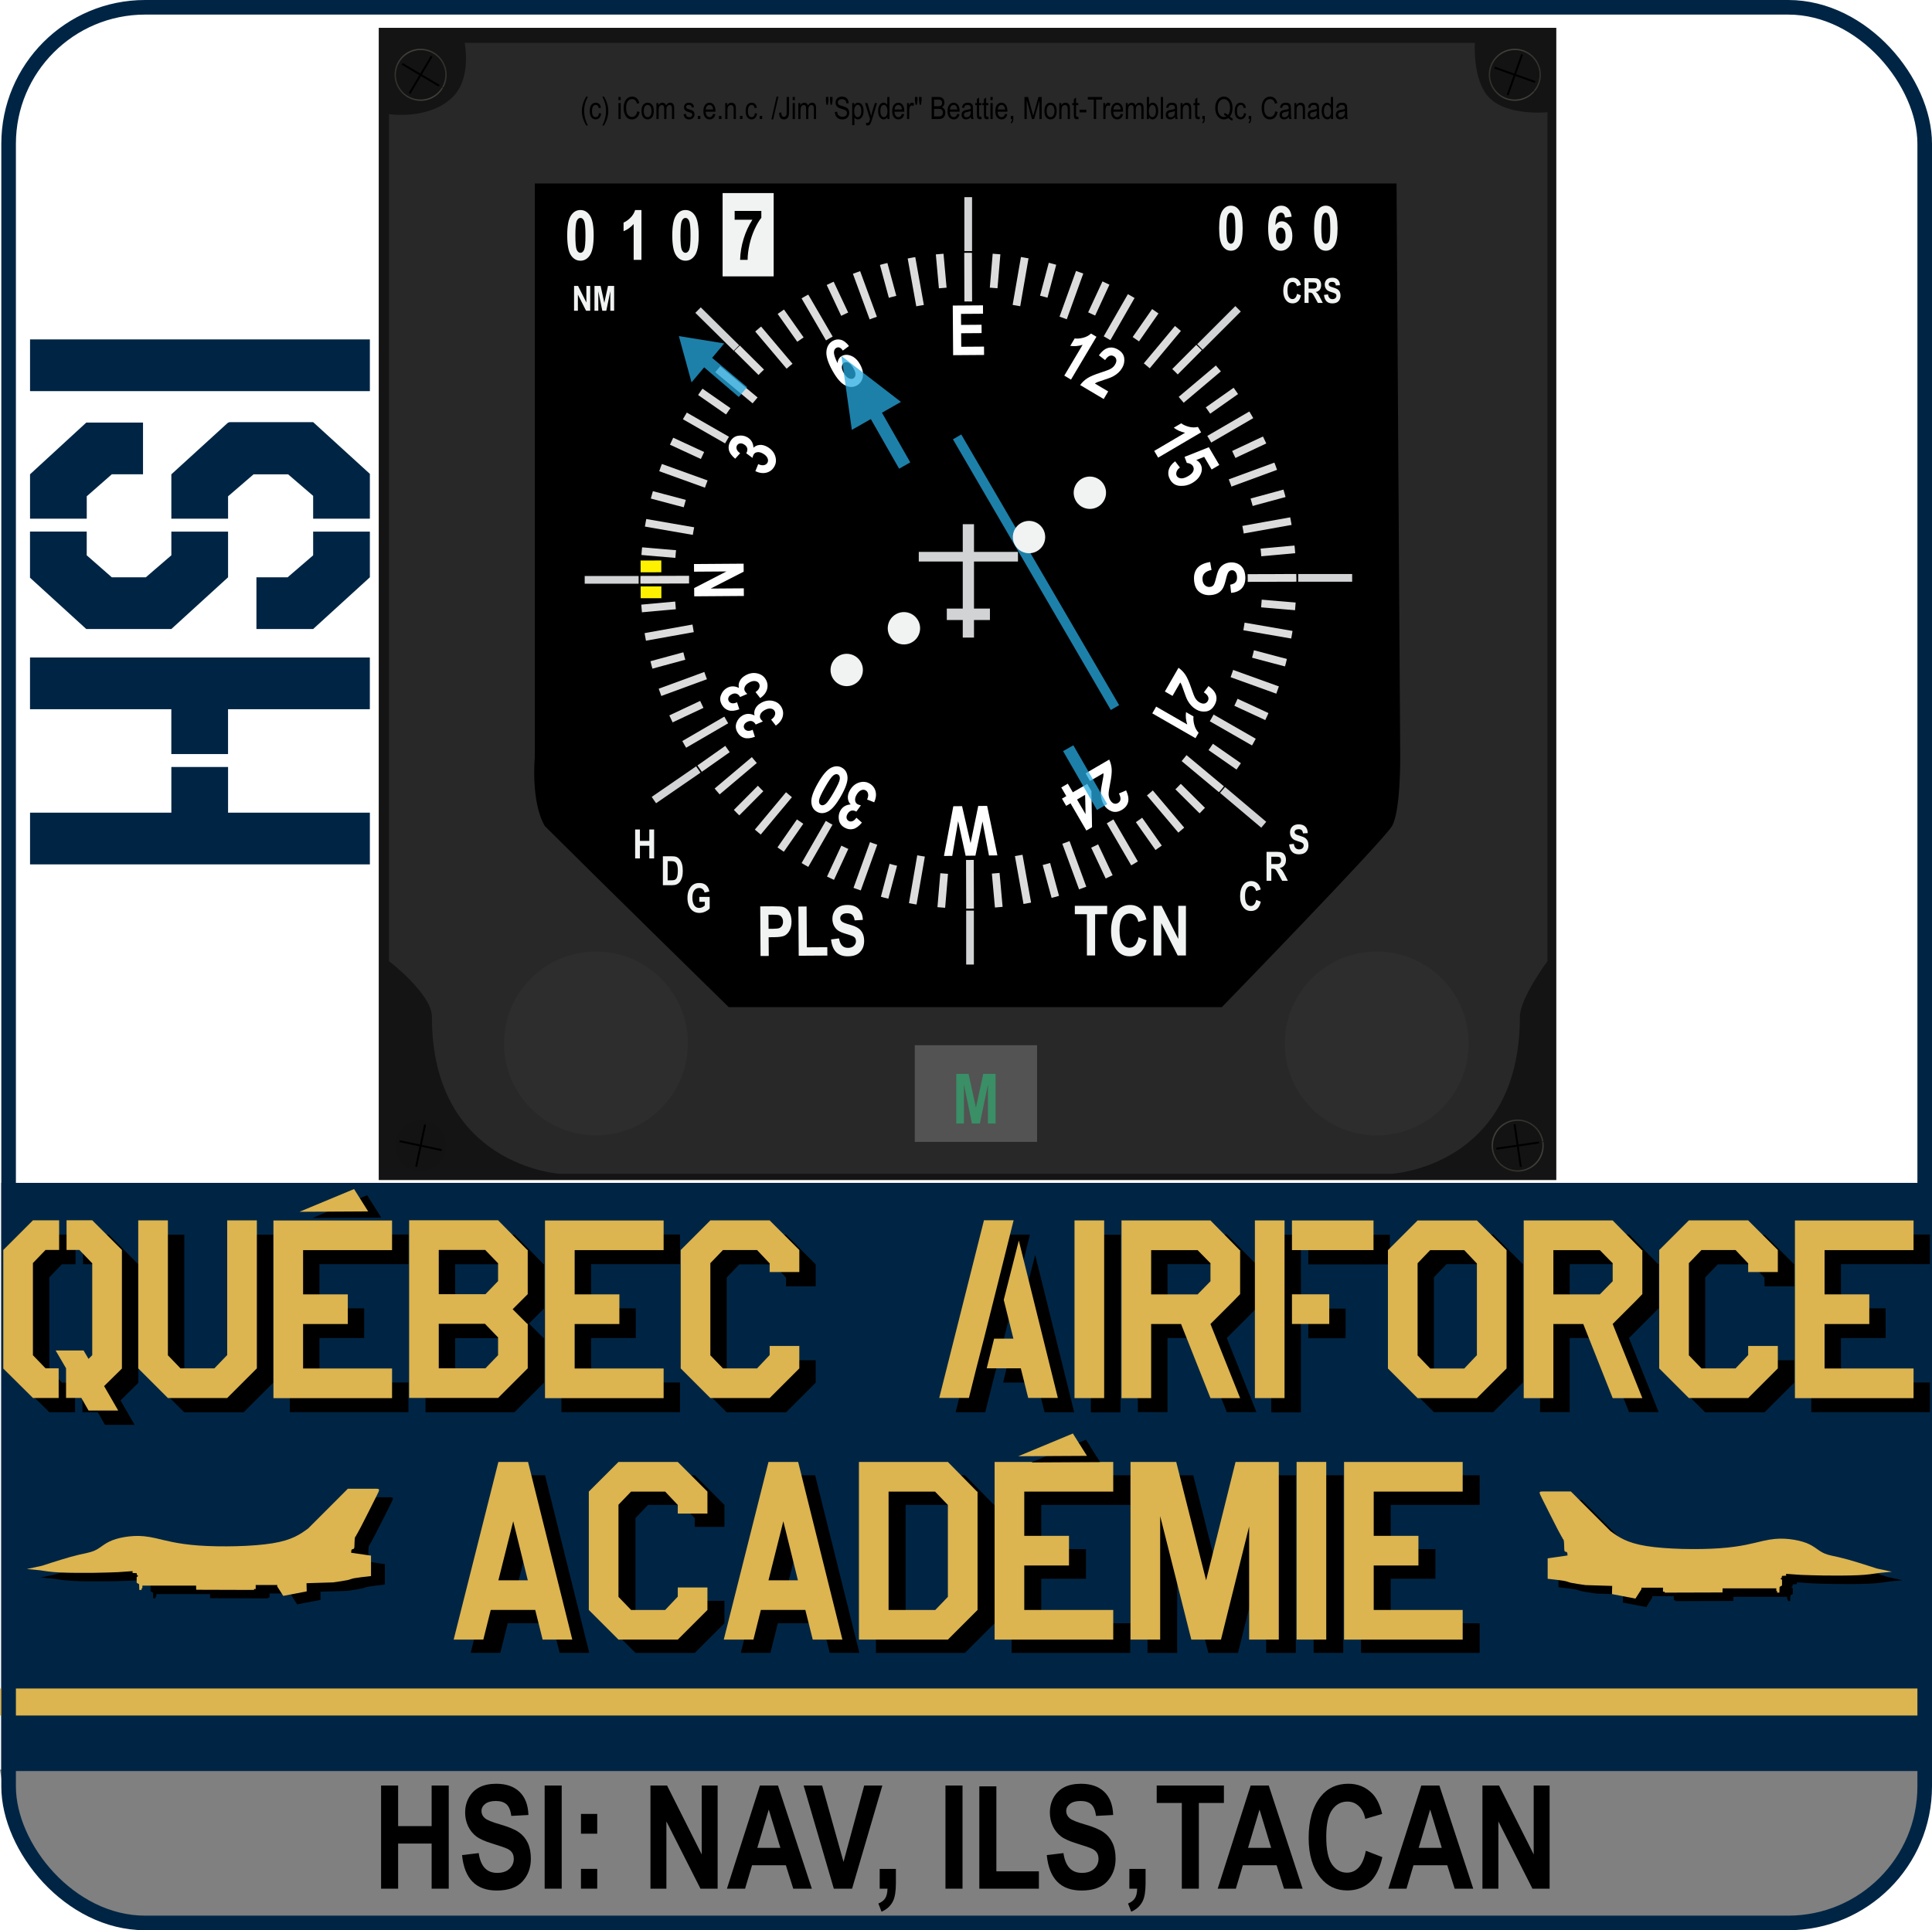 <svg width="66.191mm" height="66.146mm" version="1.1" viewBox="0 0 66.191 66.146" xmlns="http://www.w3.org/2000/svg" xmlns:xlink="http://www.w3.org/1999/xlink"><title>Academie_101_Logo - iCom s.e.n.c.</title><defs><linearGradient id="b"><stop stop-color="#6c6b66" offset="0"/><stop stop-color="#242111" stop-opacity="0" offset="1"/></linearGradient><radialGradient id="a" cx="21.742" cy="91.581" r="13.534" gradientTransform="matrix(2.396 2.002 -1.383 1.656 96.335 -103.57)" gradientUnits="userSpaceOnUse" xlink:href="#b"/><radialGradient id="d" cx="21.742" cy="91.581" r="13.534" gradientTransform="matrix(2.396 2.002 -1.383 1.656 127.41 -117.24)" gradientUnits="userSpaceOnUse" xlink:href="#b"/><filter id="c" x="-.046" y="-.046" width="1.14" height="1.14" color-interpolation-filters="sRGB"><feFlood flood-color="rgb(0,0,0)" flood-opacity=".498" result="flood"/><feComposite in="flood" in2="SourceGraphic" operator="in" result="composite1"/><feGaussianBlur in="composite1" result="blur" stdDeviation="2"/><feOffset dx="5" dy="5" result="offset"/><feComposite in="SourceGraphic" in2="offset" result="composite2"/></filter></defs><g transform="translate(.045)"><g fill-rule="evenodd"><path d="m5.208-2.9802e-7h-5.254v5.393s-0.017-2.338 1.262-3.87c1.279-1.532 3.992-1.522 3.992-1.522z" color="#000000" fill="#fff" stroke-width=".265" style="-inkscape-stroke:none"/><path d="m60.847-2.9802e-7h5.254v5.393s0.017-2.338-1.262-3.87c-1.279-1.532-3.992-1.522-3.992-1.522z" color="#000000" fill="#fff" stroke-width=".265" style="-inkscape-stroke:none"/><path d="m5.355 65.946 55.016 0.047s3.289-0.491 4.508-1.812c1.22-1.321 1.221-3.538 1.221-3.538h-66.146s0.365 2.699 1.637 3.868c1.272 1.169 3.763 1.435 3.763 1.435z" fill="#808080" stroke-width=".15"/><rect x="-9.8438e-7" y="40.535" width="66.146" height="20.156" fill="#002544" stroke-width=".292"/><rect x="-.045" y="57.862" width="66.146" height=".926" fill="#dcb450" stroke-width=".063"/></g><rect x=".25" y=".25" width="65.646" height="65.646" ry="4.677" fill="none" stroke="#002544" stroke-width=".5"/><g transform="translate(-66.426 -161.29)"><g stroke-width=".265" aria-label="Quebec AirForce"><path d="m68.504 208.67h0.449v1.016h-0.881l-1.016-1.008v-4.064l1.016-1.016h0.897v1.016h-0.466l-0.432 0.449v3.158l0.432 0.449zm1.6-5.072 1.016 1.016v4.064l-0.61 0.601 0.483 0.838h-1.016l-0.246-0.432h-0.525v-1.016l-0.356-0.61h0.957l0.169 0.288 0.127-0.127v-3.15l-0.44-0.457h-0.44v-1.016h0.881z"/><path d="m74.727 203.6h1.016v5.072l-1.016 1.016h-2.032l-1.016-1.016v-5.072h1.016v4.623l0.432 0.449h1.16l0.44-0.457v-2.845z"/><path d="m80.374 204.61h-3.048v1.516h1.532v1.016h-1.532v1.524h3.048v1.016h-4.064v-6.088h4.064z"/><path d="m83.574 206.13 0.432-0.449v-0.61l-0.44-0.457h-1.592v1.516zm0.432 2.091v-0.61l-0.449-0.466h-1.583v1.524h1.6zm0.999-3.607h0.017v1.515l-0.516 0.516 0.5 0.5h0.017v1.524l-1.016 1.016h-3.048v-6.088h3.048l0.999 1.016z"/><path d="m89.679 204.61h-3.048v1.516h1.532v1.016h-1.532v1.524h3.048v1.016h-4.064v-6.088h4.064z"/><path d="m94.327 205.37h-1.016v-0.296l-0.432-0.457h-1.168l-0.432 0.449v3.158l0.432 0.449h1.168l0.432-0.457v-0.313h1.016v0.77l-1.016 1.016h-2.032l-1.016-1.016v-4.056l1.016-1.016h2.032l1.016 1.016z"/><path d="m101.16 205.63-0.508 2.023zm0.686-1.338 1.338 5.393h-1.016l-0.254-1.016h-1.168l0.254-1.016h0.66l-0.33-1.329zm-1.194 3.361-0.262 1.016-0.254 1.016h-1.016l1.532-6.088h1.016l-0.508 2.032z"/><path d="m104.77 209.69h-1.016v-6.088h1.016z"/><path d="m106.38 204.61v1.516h1.592l0.44-0.449v-0.618l-0.44-0.449zm3.031 0h0.017v1.507l-0.212 0.22-0.804 0.804 1.016 2.54h-1.016l-1.008-2.54h-1.024v2.54h-1.016v-6.088h3.048l0.999 1.016z"/><path d="m110.95 209.69h-1.016v-6.088h1.016zm1.532-2.54h-1.278v-1.016h1.278zm1.516-2.531h-2.794v-1.016h2.794z"/><path d="m115.94 204.61-0.432 0.449v3.158l0.432 0.449h1.168l0.432-0.457v-3.141l-0.432-0.457zm2.616 0v4.056l-1.016 1.016h-2.032l-1.016-1.016v-4.056l1.016-1.016h2.032z"/><path d="m120.16 204.61v1.516h1.592l0.44-0.449v-0.618l-0.44-0.449zm3.031 0h0.017v1.507l-0.212 0.22-0.804 0.804 1.016 2.54h-1.016l-1.008-2.54h-1.024v2.54h-1.016v-6.088h3.048l0.999 1.016z"/><path d="m127.85 205.37h-1.016v-0.296l-0.432-0.457h-1.168l-0.432 0.449v3.158l0.432 0.449h1.168l0.432-0.457v-0.313h1.016v0.77l-1.016 1.016h-2.032l-1.016-1.016v-4.056l1.016-1.016h2.032l1.016 1.016z"/><path d="m132.5 204.61h-3.048v1.516h1.532v1.016h-1.532v1.524h3.048v1.016h-4.064v-6.088h4.064z"/><g fill="#dcb450"><path d="m67.942 208.18h0.449v1.016h-0.881l-1.016-1.008v-4.064l1.016-1.016h0.897v1.016h-0.466l-0.432 0.449v3.158l0.432 0.449zm1.6-5.072 1.016 1.016v4.064l-0.61 0.601 0.483 0.838h-1.016l-0.246-0.432h-0.525v-1.016l-0.356-0.61h0.957l0.169 0.288 0.127-0.127v-3.15l-0.44-0.457h-0.44v-1.016h0.881z"/><path d="m74.165 203.11h1.016v5.072l-1.016 1.016h-2.032l-1.016-1.016v-5.072h1.016v4.623l0.432 0.449h1.16l0.44-0.457v-2.845z"/><path d="m79.813 204.13h-3.048v1.516h1.532v1.016h-1.532v1.524h3.048v1.016h-4.064v-6.088h4.064z"/><path d="m83.013 205.64 0.432-0.449v-0.61l-0.44-0.457h-1.592v1.516zm0.432 2.091v-0.61l-0.449-0.466h-1.583v1.524h1.6zm0.999-3.607h0.017v1.515l-0.516 0.516 0.5 0.5h0.017v1.524l-1.016 1.016h-3.048v-6.088h3.048l0.999 1.016z"/><path d="m89.117 204.13h-3.048v1.516h1.532v1.016h-1.532v1.524h3.048v1.016h-4.064v-6.088h4.064z"/><path d="m93.766 204.88h-1.016v-0.296l-0.432-0.457h-1.168l-0.432 0.449v3.158l0.432 0.449h1.168l0.432-0.457v-0.313h1.016v0.77l-1.016 1.016h-2.032l-1.016-1.016v-4.056l1.016-1.016h2.032l1.016 1.016z"/><path d="m100.6 205.14-0.508 2.023zm0.686-1.338 1.338 5.393h-1.016l-0.254-1.016h-1.168l0.254-1.016h0.66l-0.33-1.329zm-1.194 3.361-0.262 1.016-0.254 1.016h-1.016l1.532-6.088h1.016l-0.508 2.032z"/><path d="m104.21 209.2h-1.016v-6.088h1.016z"/><path d="m105.82 204.13v1.516h1.592l0.44-0.449v-0.618l-0.44-0.449zm3.031 0h0.017v1.507l-0.212 0.22-0.804 0.804 1.016 2.54h-1.016l-1.008-2.54h-1.024v2.54h-1.016v-6.088h3.048l0.999 1.016z"/><path d="m110.39 209.2h-1.016v-6.088h1.016zm1.532-2.54h-1.278v-1.016h1.278zm1.516-2.531h-2.794v-1.016h2.794z"/><path d="m115.38 204.13-0.432 0.449v3.158l0.432 0.449h1.168l0.432-0.457v-3.141l-0.432-0.457zm2.616 0v4.056l-1.016 1.016h-2.032l-1.016-1.016v-4.056l1.016-1.016h2.032z"/><path d="m119.6 204.13v1.516h1.592l0.44-0.449v-0.618l-0.44-0.449zm3.031 0h0.017v1.507l-0.212 0.22-0.804 0.804 1.016 2.54h-1.016l-1.008-2.54h-1.024v2.54h-1.016v-6.088h3.048l0.999 1.016z"/><path d="m127.29 204.88h-1.016v-0.296l-0.432-0.457h-1.168l-0.432 0.449v3.158l0.432 0.449h1.168l0.432-0.457v-0.313h1.016v0.77l-1.016 1.016h-2.032l-1.016-1.016v-4.056l1.016-1.016h2.032l1.016 1.016z"/><path d="m131.94 204.13h-3.048v1.516h1.532v1.016h-1.532v1.524h3.048v1.016h-4.064v-6.088h4.064z"/></g></g><g transform="translate(62.394 144.55)" fill-rule="evenodd" stroke-linejoin="round" stroke-width=".24"><path d="m17.049 58.464-2.354 0.013 1.871-0.779z" style="paint-order:stroke fill markers"/><path d="m16.6 58.253-2.354 0.013 1.871-0.779z" fill="#dcb450" style="paint-order:stroke fill markers"/></g></g><g transform="translate(-5.106 -17.203)"><g stroke-width=".265" aria-label="academie"><path d="m22.718 71.813h1.008l-0.5-2.023zm1.516 2.032-0.254-1.016h-1.524l-0.254 1.016h-1.016l1.532-6.088h1.016l1.516 6.088z"/><path d="m29.881 69.527h-1.016v-0.296l-0.432-0.457h-1.168l-0.432 0.449v3.158l0.432 0.449h1.168l0.432-0.457v-0.313h1.016v0.77l-1.016 1.016h-2.032l-1.016-1.016v-4.056l1.016-1.016h2.032l1.016 1.016z"/><path d="m31.972 71.813h1.008l-0.5-2.023zm1.516 2.032-0.254-1.016h-1.524l-0.254 1.016h-1.016l1.532-6.088h1.016l1.516 6.088z"/><path d="m37.679 68.774h-1.592v4.056h1.6l0.432-0.449v-3.15zm1.439 0h0.017v4.056l-1.016 1.016h-3.048v-6.088h3.048l0.999 1.016z"/><path d="m43.783 68.774h-3.048v1.516h1.532v1.016h-1.532v1.524h3.048v1.016h-4.064v-6.088h4.064z"/><path d="m48.44 67.758h1.016v6.088h-1.016v-3.878l-0.965 3.878h-1.016l-1.067-4.233v4.233h-1.016v-6.088h1.566l1.024 4.056 1.008-4.056z"/><path d="m51.082 73.845h-1.016v-6.088h1.016z"/><path d="m55.755 68.774h-3.048v1.516h1.532v1.016h-1.532v1.524h3.048v1.016h-4.064v-6.088h4.064z"/><g fill="#dcb450"><path d="m22.136 71.357h1.008l-0.5-2.023zm1.516 2.032-0.254-1.016h-1.524l-0.254 1.016h-1.016l1.532-6.088h1.016l1.516 6.088z"/><path d="m29.298 69.071h-1.016v-0.296l-0.432-0.457h-1.168l-0.432 0.449v3.158l0.432 0.449h1.168l0.432-0.457v-0.313h1.016v0.77l-1.016 1.016h-2.032l-1.016-1.016v-4.056l1.016-1.016h2.032l1.016 1.016z"/><path d="m31.39 71.357h1.008l-0.5-2.023zm1.516 2.032-0.254-1.016h-1.524l-0.254 1.016h-1.016l1.532-6.088h1.016l1.516 6.088z"/><path d="m37.096 68.318h-1.592v4.056h1.6l0.432-0.449v-3.15zm1.439 0h0.017v4.056l-1.016 1.016h-3.048v-6.088h3.048l0.999 1.016z"/><path d="m43.201 68.318h-3.048v1.516h1.532v1.016h-1.532v1.524h3.048v1.016h-4.064v-6.088h4.064z"/><path d="m47.857 67.302h1.016v6.088h-1.016v-3.878l-0.965 3.878h-1.016l-1.067-4.233v4.233h-1.016v-6.088h1.566l1.024 4.056 1.008-4.056z"/><path d="m50.499 73.389h-1.016v-6.088h1.016z"/><path d="m55.173 68.318h-3.048v1.516h1.532v1.016h-1.532v1.524h3.048v1.016h-4.064v-6.088h4.064z"/></g></g><g transform="translate(25.701 8.84)" fill-rule="evenodd" stroke-linejoin="round" stroke-width=".24"><path d="m17.049 58.464-2.354 0.013 1.871-0.779z" style="paint-order:stroke fill markers"/><path d="m16.6 58.253-2.354 0.013 1.871-0.779z" fill="#dcb450" style="paint-order:stroke fill markers"/></g></g><g transform="translate(-3.879 -17.732)"><path d="m17.15 69.04h-0.923s-1.357 1.359-1.357 1.359c-0.275 0.201-0.55 0.401-1.23 0.511-0.68 0.11-1.766 0.129-2.515 0.076s-1.162-0.179-1.476-0.25c-0.314-0.071-0.528-0.087-0.749-0.076s-0.447 0.051-0.62 0.104c-0.174 0.052-0.295 0.118-0.406 0.192-0.111 0.075-0.211 0.159-0.347 0.214-0.136 0.056-0.309 0.084-0.5 0.128-0.191 0.044-0.401 0.105-0.618 0.171-0.217 0.066-0.441 0.139-0.664 0.211l-0.517 0.111 0.455 0.043c0.189 0.03 0.378 0.061 0.705 0.076 0.328 0.015 0.794 0.015 1.145 0.011 0.351-0.005 0.587-0.014 0.822-0.023l0.497-0.035v0.063l0.14 7e-3 0.014 0.07 0.042 0.028-0.056 0.035v0.196l0.084 0.049 7e-3 0.196h0.077v-0.049l0.028-0.014v-0.084h1.84l0.004 0.141 1.98 0.006v-0.031h0.058v-0.138h0.738v0.051s0.206 0.322 0.206 0.322l0.804-0.154-0.007-0.28 0.909-0.028c0.198-0.028 0.396-0.056 0.499-0.079 0.103-0.023 0.11-0.042 0.227-0.064s0.346-0.048 0.575-0.074v-0.7l-0.679-0.098c0-0.042 0-0.083 0.015-0.104 0.015-0.021 0.044-0.021 0.059-0.025 0.015-0.004 0.015-0.013 0.019-0.017 0.004-0.004 0.013-0.004 0.017-0.073 0.004-0.068 0.004-0.205 0.014-0.273 0.009-0.068 0.028-0.068 0.038-0.078 0.009-0.009 0.009-0.028 0.015-0.038 5e-3 -0.009 0.015-0.009 0.152-0.272 0.137-0.263 0.4-0.788 0.532-1.051 0.132-0.263 0.132-0.263-0.053-0.263z"/><path d="m16.674 68.749h-0.923s-1.357 1.359-1.357 1.359c-0.275 0.201-0.55 0.401-1.23 0.511-0.68 0.11-1.766 0.129-2.515 0.076-0.749-0.053-1.162-0.179-1.476-0.25-0.314-0.071-0.528-0.087-0.749-0.076s-0.447 0.051-0.62 0.104c-0.174 0.052-0.295 0.118-0.406 0.192s-0.211 0.159-0.347 0.214c-0.136 0.056-0.309 0.084-0.5 0.128-0.191 0.044-0.401 0.105-0.618 0.171-0.217 0.066-0.441 0.139-0.664 0.211l-0.517 0.111 0.455 0.043c0.189 0.03 0.378 0.061 0.705 0.076 0.328 0.015 0.794 0.015 1.145 0.011 0.351-0.005 0.587-0.014 0.822-0.023l0.497-0.035v0.063l0.14 7e-3 0.014 0.07 0.042 0.028-0.056 0.035v0.196l0.084 0.049 7e-3 0.196h0.077v-0.049l0.028-0.014v-0.084h1.84l0.004 0.141 1.98 0.006v-0.031h0.058v-0.138h0.738v0.051s0.206 0.322 0.206 0.322l0.804-0.154-0.007-0.28 0.909-0.028c0.198-0.028 0.396-0.056 0.499-0.079 0.103-0.023 0.11-0.042 0.227-0.064s0.346-0.048 0.575-0.074v-0.7l-0.679-0.098c0-0.042 0-0.083 0.015-0.104 0.015-0.021 0.044-0.021 0.059-0.025 0.015-0.004 0.015-0.013 0.019-0.017 0.004-0.004 0.013-0.004 0.017-0.073 0.004-0.068 0.004-0.205 0.014-0.273 0.009-0.068 0.028-0.068 0.038-0.078 0.009-0.009 0.009-0.028 0.015-0.038 5e-3 -0.009 0.015-0.009 0.152-0.272 0.137-0.263 0.4-0.788 0.532-1.051 0.132-0.263 0.132-0.263-0.053-0.263z" fill="#dcb450"/></g><g transform="matrix(-1 0 0 1 69.524 -17.639)"><path d="m16.303 69.04h-0.923s-1.357 1.359-1.357 1.359c-0.275 0.201-0.55 0.401-1.23 0.511-0.68 0.11-1.766 0.129-2.515 0.076-0.749-0.053-1.162-0.179-1.476-0.25-0.314-0.071-0.528-0.087-0.749-0.076s-0.447 0.051-0.62 0.104c-0.174 0.052-0.295 0.118-0.406 0.192-0.111 0.075-0.211 0.159-0.347 0.214-0.136 0.056-0.309 0.084-0.5 0.128-0.191 0.044-0.401 0.105-0.618 0.171-0.217 0.066-0.441 0.139-0.664 0.211l-0.517 0.111 0.455 0.043c0.189 0.03 0.378 0.061 0.705 0.076 0.328 0.015 0.794 0.015 1.145 0.011 0.351-0.005 0.587-0.014 0.822-0.023l0.497-0.035v0.063l0.14 7e-3 0.014 0.07 0.042 0.028-0.056 0.035v0.196l0.084 0.049 7e-3 0.196h0.077v-0.049l0.028-0.014v-0.084h1.84l0.004 0.141 1.98 0.006v-0.031h0.058v-0.138h0.738v0.051s0.206 0.322 0.206 0.322l0.804-0.154-0.007-0.28 0.909-0.028c0.198-0.028 0.396-0.056 0.499-0.079 0.103-0.023 0.11-0.042 0.227-0.064s0.346-0.048 0.575-0.074v-0.7l-0.679-0.098c0-0.042 0-0.083 0.015-0.104 0.015-0.021 0.044-0.021 0.059-0.025 0.015-0.004 0.015-0.013 0.019-0.017 0.004-0.004 0.013-0.004 0.017-0.073 0.004-0.068 0.004-0.205 0.014-0.273 0.009-0.068 0.028-0.068 0.038-0.078 0.009-0.009 0.009-0.028 0.015-0.038 5e-3 -0.009 0.015-0.009 0.152-0.272 0.137-0.263 0.4-0.788 0.532-1.051 0.132-0.263 0.132-0.263-0.053-0.263z"/><path d="m16.674 68.749h-0.923s-1.357 1.359-1.357 1.359c-0.275 0.201-0.55 0.401-1.23 0.511-0.68 0.11-1.766 0.129-2.515 0.076-0.749-0.053-1.162-0.179-1.476-0.25-0.314-0.071-0.528-0.087-0.749-0.076s-0.447 0.051-0.62 0.104c-0.174 0.052-0.295 0.118-0.406 0.192s-0.211 0.159-0.347 0.214c-0.136 0.056-0.309 0.084-0.5 0.128-0.191 0.044-0.401 0.105-0.618 0.171-0.217 0.066-0.441 0.139-0.664 0.211l-0.517 0.111 0.455 0.043c0.189 0.03 0.378 0.061 0.705 0.076 0.328 0.015 0.794 0.015 1.145 0.011 0.351-0.005 0.587-0.014 0.822-0.023l0.497-0.035v0.063l0.14 7e-3 0.014 0.07 0.042 0.028-0.056 0.035v0.196l0.084 0.049 7e-3 0.196h0.077v-0.049l0.028-0.014v-0.084h1.84l0.004 0.141 1.98 0.006v-0.031h0.058v-0.138h0.738v0.051s0.206 0.322 0.206 0.322l0.804-0.154-0.007-0.28 0.909-0.028c0.198-0.028 0.396-0.056 0.499-0.079 0.103-0.023 0.11-0.042 0.227-0.064s0.346-0.048 0.575-0.074v-0.7l-0.679-0.098c0-0.042 0-0.083 0.015-0.104 0.015-0.021 0.044-0.021 0.059-0.025 0.015-0.004 0.015-0.013 0.019-0.017 0.004-0.004 0.013-0.004 0.017-0.073 0.004-0.068 0.004-0.205 0.014-0.273 0.009-0.068 0.028-0.068 0.038-0.078 0.009-0.009 0.009-0.028 0.015-0.038 5e-3 -0.009 0.015-0.009 0.152-0.272 0.137-0.263 0.4-0.788 0.532-1.051 0.132-0.263 0.132-0.263-0.053-0.263z" fill="#dcb450"/></g><g stroke-width=".265" aria-label="HSI: NAV, ILS,TACAN"><path d="m13.011 64.722v-3.535h0.584v1.391h1.148v-1.391h0.586v3.535h-0.586v-1.546h-1.148v1.546z"/><path d="m15.784 63.571 0.572-0.068q0.096 0.678 0.632 0.678 0.265 0 0.417-0.137 0.152-0.14 0.152-0.345 0-0.121-0.053-0.205-0.053-0.084-0.162-0.137-0.109-0.055-0.526-0.183-0.374-0.113-0.547-0.246-0.174-0.133-0.277-0.347-0.101-0.217-0.101-0.465 0-0.289 0.13-0.521 0.133-0.232 0.364-0.35 0.232-0.118 0.572-0.118 0.511 0 0.798 0.277 0.287 0.277 0.304 0.793l-0.586 0.031q-0.039-0.285-0.166-0.398-0.128-0.113-0.364-0.113-0.236 0-0.364 0.099-0.128 0.099-0.128 0.246 0 0.145 0.116 0.244 0.116 0.099 0.533 0.217 0.441 0.128 0.637 0.27 0.198 0.14 0.301 0.364 0.104 0.222 0.104 0.54 0 0.461-0.285 0.774-0.282 0.314-0.885 0.314-1.066 0-1.187-1.213z"/><path d="m18.615 64.722v-3.535h0.584v3.535z"/><path d="m19.859 62.838v-0.678h0.557v0.678zm0 1.883v-0.678h0.557v0.678z"/><path d="m22.24 64.722v-3.535h0.569l1.187 2.361v-2.361h0.545v3.535h-0.588l-1.167-2.305v2.305z"/><path d="m27.769 64.722h-0.637l-0.253-0.803h-1.158l-0.239 0.803h-0.622l1.129-3.535h0.62zm-1.078-1.399-0.398-1.312-0.393 1.312z"/><path d="m28.522 64.722-1.035-3.535h0.634l0.733 2.617 0.709-2.617h0.622l-1.037 3.535z"/><path d="m30.094 64.044h0.555v0.485q0 0.412-0.096 0.613-0.118 0.248-0.396 0.369l-0.109-0.28q0.164-0.068 0.236-0.183 0.072-0.113 0.077-0.326h-0.268z"/><path d="m32.347 64.722v-3.535h0.584v3.535z"/><path d="m33.507 64.722v-3.506h0.584v2.911h1.457v0.596z"/><path d="m35.817 63.571 0.572-0.068q0.096 0.678 0.632 0.678 0.265 0 0.417-0.137 0.152-0.14 0.152-0.345 0-0.121-0.053-0.205-0.053-0.084-0.162-0.137-0.109-0.055-0.526-0.183-0.374-0.113-0.547-0.246-0.174-0.133-0.277-0.347-0.101-0.217-0.101-0.465 0-0.289 0.13-0.521 0.133-0.232 0.364-0.35 0.232-0.118 0.572-0.118 0.511 0 0.798 0.277 0.287 0.277 0.304 0.793l-0.586 0.031q-0.039-0.285-0.166-0.398-0.128-0.113-0.364-0.113t-0.364 0.099-0.128 0.246q0 0.145 0.116 0.244 0.116 0.099 0.533 0.217 0.441 0.128 0.637 0.27 0.198 0.14 0.301 0.364 0.104 0.222 0.104 0.54 0 0.461-0.285 0.774-0.282 0.314-0.885 0.314-1.066 0-1.187-1.213z"/><path d="m38.648 64.044h0.555v0.485q0 0.412-0.096 0.613-0.118 0.248-0.396 0.369l-0.109-0.28q0.164-0.068 0.236-0.183 0.072-0.113 0.077-0.326h-0.268z"/><path d="m40.445 64.722v-2.937h-0.861v-0.598h2.303v0.598h-0.859v2.937z"/><path d="m44.583 64.722h-0.637l-0.253-0.803h-1.158l-0.239 0.803h-0.622l1.129-3.535h0.62zm-1.078-1.399-0.398-1.312-0.393 1.312z"/><path d="m46.748 63.422 0.567 0.219q-0.133 0.593-0.441 0.868-0.309 0.273-0.76 0.273-0.567 0-0.919-0.436-0.405-0.504-0.405-1.36 0-0.904 0.408-1.416 0.354-0.444 0.953-0.444 0.487 0 0.815 0.333 0.234 0.236 0.342 0.702l-0.579 0.169q-0.055-0.287-0.222-0.439-0.164-0.154-0.388-0.154-0.321 0-0.523 0.28-0.203 0.28-0.203 0.924 0 0.668 0.198 0.95 0.198 0.282 0.514 0.282 0.232 0 0.4-0.178 0.169-0.181 0.244-0.572z"/><path d="m50.429 64.722h-0.637l-0.253-0.803h-1.158l-0.239 0.803h-0.622l1.129-3.535h0.62zm-1.078-1.399-0.398-1.312-0.393 1.312z"/><path d="m50.744 64.722v-3.535h0.569l1.187 2.361v-2.361h0.545v3.535h-0.588l-1.167-2.305v2.305z"/></g><g transform="matrix(0 -.955 1.047 0 0 0)" fill="#002544" stroke-width=".65" aria-label="HSI"><path d="m-25.449 0.939h1.856v11.12h-1.856v-4.64h-1.609v-1.856h1.609zm-3.712 4.625h1.639v1.856h-1.639v4.64h-1.856v-11.12h1.856z"/><path d="m-19.927 10.204h0.851v1.856h-1.639l-1.856-1.856v-1.856h1.856v1.021zm0.851-4.64v1.856h-1.639l-1.856-1.856v-2.784l1.841-1.841h1.655v1.856h-0.851l-0.789 0.82v1.114l0.789 0.835zm1.268-2.768h-0.804v-1.856h1.593l1.856 1.841v1.856h-1.856v-1.021zm2.645 4.655h0.015v2.753l-1.856 1.856h-1.609v-1.856h0.82l0.773-0.82v-1.129l-0.789-0.835h-0.804v-1.856h1.593l1.856 1.856v0.031z"/><path d="m-12.179 12.06h-1.856v-11.12h1.856z"/></g><g transform="translate(-58.012 -36.37)"><g transform="matrix(.066 0 0 .066 70.943 37.324)"><g transform="translate(0 -67.203)"><rect y="67.203" width="611.26" height="598.24" fill="#141414" fill-rule="evenodd" stroke-width=".998"/><path d="m592.36 580.66c0 78.024-66.58 81.534-66.58 81.534h-431.98s-66.21-4.167-66.21-81.534c0-11.865-22.265-28.858-22.265-28.858v-439.8s20.925 3.25 33.175-9c9.833-9.833 6.096-27.984 6.096-27.984h524.4s-1.298 19.092 7.167 28.151c9.402 10.063 30.508 7.833 30.508 7.833v440.8s-14.318 19.267-14.318 28.858z" fill="#282828"/><path d="m81 148h447.33l1.917 298s0.23 27.868-4.256 35.626c-4.404 7.628-88.327 94.041-88.327 94.041l-256-1e-3s-69.892-68.451-95.481-94.04c-7.363-12.752-5.185-35.626-5.185-35.626"/><g fill="#f1f2f2"><g transform="translate(96.583 187.67)" aria-label="0"><path d="m8.104-25.875q3.076 0 4.975 2.936 1.898 2.918 1.898 10.23 0 7.295-1.898 10.23-1.898 2.918-4.957 2.918-3.076 0-4.975-2.9-1.898-2.9-1.898-10.301 0-7.26 1.898-10.178 1.898-2.936 4.957-2.936zm0 4.096q-1.195 0-1.916 1.582-0.703 1.582-0.703 7.488 0 5.906 0.703 7.488 0.721 1.565 1.916 1.565 1.213 0 1.916-1.582 0.703-1.582 0.703-7.471 0-5.906-0.703-7.488-0.703-1.582-1.916-1.582z"/></g><g transform="translate(124.75 187.67)" aria-label="1"><path d="m11.619 0h-4.043v-18.615q-2.268 2.549-5.238 3.744v-4.482q1.688-0.686 3.498-2.443 1.81-1.775 2.514-4.078h3.269z" fill="#f1f2f2"/></g><g transform="translate(151.12 187.67)" aria-label="0"><path d="m8.104-25.875q3.076 0 4.975 2.936 1.898 2.918 1.898 10.23 0 7.295-1.898 10.23-1.898 2.918-4.957 2.918-3.076 0-4.975-2.9-1.898-2.9-1.898-10.301 0-7.26 1.898-10.178 1.898-2.936 4.957-2.936zm0 4.096q-1.195 0-1.916 1.582-0.703 1.582-0.703 7.488 0 5.906 0.703 7.488 0.721 1.565 1.916 1.565 1.213 0 1.916-1.582 0.703-1.582 0.703-7.471 0-5.906-0.703-7.488-0.703-1.582-1.916-1.582z"/></g><path d="m178.5 153h26.5v43.25h-26.5z"/></g><g transform="translate(183.5 187.67)" aria-label="7"><path d="m1.248-20.83v-4.588h13.852v3.586q-1.705 2.057-3.463 5.854-1.74 3.779-2.707 8.121-0.949 4.324-0.949 7.857h-3.902q0.141-5.484 1.828-10.951t4.553-9.879z"/></g><g fill="#f1f2f2"><g transform="translate(100.29 214.1)" aria-label="NM"><path d="m1.099 0v-12.885h2.074l4.324 8.604v-8.604h1.986v12.885h-2.144l-4.254-8.402v8.402z"/><path d="m11.698 0v-12.885h3.19l1.916 8.789 1.898-8.789h3.199v12.885h-1.978v-10.143l-2.101 10.143h-2.057l-2.083-10.143v10.143z"/></g><g transform="translate(468.83 210.04)" aria-label="CRS"><path d="m7.84-4.737 2.065 0.8q-0.483 2.162-1.608 3.164-1.125 0.993-2.769 0.993-2.065 0-3.349-1.591-1.477-1.837-1.477-4.957 0-3.296 1.485-5.159 1.292-1.617 3.472-1.617 1.775 0 2.971 1.213 0.853 0.861 1.248 2.558l-2.109 0.615q-0.202-1.046-0.809-1.6-0.598-0.562-1.415-0.562-1.169 0-1.907 1.02-0.738 1.02-0.738 3.366 0 2.435 0.721 3.463 0.721 1.028 1.872 1.028 0.844 0 1.459-0.65 0.615-0.659 0.888-2.083z"/><path d="m11.733 0v-12.885h4.491q1.723 0 2.461 0.352 0.738 0.343 1.213 1.204 0.475 0.853 0.475 2.048 0 1.512-0.729 2.435-0.721 0.923-2.057 1.16 0.686 0.492 1.134 1.081 0.448 0.58 1.222 2.092l1.283 2.514h-2.54l-1.547-2.804q-0.835-1.52-1.134-1.898-0.299-0.387-0.633-0.527-0.334-0.149-1.072-0.149h-0.439v5.379zm2.127-7.436h1.582q1.45 0 1.846-0.123 0.396-0.132 0.642-0.519 0.246-0.387 0.246-1.028 0-0.615-0.246-0.984-0.246-0.378-0.668-0.519-0.299-0.097-1.731-0.097h-1.67z"/><path d="m21.841-4.192 2.083-0.246q0.352 2.47 2.303 2.47 0.967 0 1.52-0.501 0.554-0.51 0.554-1.257 0-0.439-0.193-0.747-0.193-0.308-0.589-0.501-0.396-0.202-1.916-0.668-1.362-0.413-1.995-0.896-0.633-0.483-1.011-1.266-0.369-0.791-0.369-1.696 0-1.055 0.475-1.898 0.483-0.844 1.327-1.274t2.083-0.431q1.863 0 2.909 1.011 1.046 1.011 1.107 2.892l-2.136 0.114q-0.141-1.037-0.606-1.45-0.466-0.413-1.327-0.413t-1.327 0.36q-0.466 0.36-0.466 0.896 0 0.527 0.422 0.888 0.422 0.36 1.942 0.791 1.608 0.466 2.32 0.984 0.721 0.51 1.099 1.327 0.378 0.809 0.378 1.969 0 1.679-1.037 2.821-1.028 1.143-3.226 1.143-3.885 0-4.324-4.421z"/></g><g transform="translate(435.14 182.54)" aria-label="0"><path d="m7.203-23q2.734 0 4.422 2.609 1.688 2.594 1.688 9.094 0 6.484-1.688 9.094-1.688 2.594-4.406 2.594-2.734 0-4.422-2.578t-1.688-9.156q0-6.453 1.688-9.047 1.688-2.609 4.406-2.609zm0 3.641q-1.062 0-1.703 1.406-0.625 1.406-0.625 6.656t0.625 6.656q0.641 1.391 1.703 1.391 1.078 0 1.703-1.406t0.625-6.641q0-5.25-0.625-6.656t-1.703-1.406z"/></g><g transform="translate(460.57 182.54)" aria-label="6"><path d="m13.312-17.297-3.484 0.469q-0.25-2.562-2.047-2.562-1.172 0-1.953 1.281-0.766 1.281-0.969 5.172 0.672-0.969 1.5-1.453t1.828-0.484q2.203 0 3.844 2.062 1.641 2.047 1.641 5.453 0 3.625-1.734 5.688t-4.297 2.062q-2.812 0-4.672-2.672-1.844-2.688-1.844-8.891 0-6.297 1.922-9.062t4.938-2.766q2.078 0 3.5 1.422 1.438 1.406 1.828 4.281zm-8.141 9.578q0 2.172 0.797 3.328 0.812 1.141 1.844 1.141 1 0 1.656-0.953 0.672-0.953 0.672-3.125 0-2.25-0.719-3.281t-1.781-1.031q-1.031 0-1.75 0.984t-0.719 2.938z"/></g><g transform="translate(484.41 182.54)" aria-label="0"><path d="m7.203-23q2.734 0 4.422 2.609 1.688 2.594 1.688 9.094 0 6.484-1.688 9.094-1.688 2.594-4.406 2.594-2.734 0-4.422-2.578t-1.688-9.156q0-6.453 1.688-9.047 1.688-2.609 4.406-2.609zm0 3.641q-1.062 0-1.703 1.406-0.625 1.406-0.625 6.656t0.625 6.656q0.641 1.391 1.703 1.391 1.078 0 1.703-1.406t0.625-6.641q0-5.25-0.625-6.656t-1.703-1.406z"/></g></g><g fill="#f1f2f2"><g transform="translate(131.83 498.46)" aria-label="H"><path d="m1.261 0v-15.032h2.481v5.917h4.881v-5.917h2.492v15.032h-2.492v-6.573h-4.881v6.573z" fill="#f1f2f2"/></g><g transform="translate(146.25 512.36)" aria-label="D"><path d="m1.241-15.032h4.543q1.723 0 2.594 0.39 0.882 0.379 1.62 1.292 0.738 0.913 1.159 2.369 0.42 1.456 0.42 3.62 0 1.948-0.441 3.394-0.441 1.435-1.118 2.276-0.677 0.841-1.641 1.272-0.954 0.42-2.461 0.42h-4.676zm2.481 2.543v9.957h1.866q1.2 0 1.733-0.226 0.543-0.226 0.882-0.677 0.349-0.461 0.574-1.446 0.226-0.984 0.226-2.594 0-1.671-0.236-2.635-0.226-0.964-0.718-1.518-0.482-0.554-1.179-0.728-0.523-0.133-2.02-0.133z"/></g><g transform="translate(159.42 526.5)" aria-label="G"><path d="m6.993-5.527v-2.533h5.363v5.988q-0.81 0.954-2.297 1.641-1.487 0.687-2.984 0.687-1.825 0-3.22-0.892-1.395-0.902-2.215-2.687-0.81-1.794-0.81-4.214 0-2.481 0.82-4.245 0.831-1.764 2.143-2.635 1.323-0.872 3.158-0.872 2.205 0 3.527 1.128 1.333 1.118 1.712 3.292l-2.461 0.564q-0.277-1.159-1.015-1.774-0.738-0.615-1.764-0.615-1.589 0-2.574 1.241-0.984 1.23-0.984 3.763 0 2.717 1.066 4.132 0.913 1.22 2.471 1.22 0.728 0 1.507-0.338 0.79-0.349 1.405-0.943v-1.907z" fill="#f1f2f2"/></g></g><g fill="#f1f2f2"><g transform="translate(446.31 525.5)" aria-label="C"><path d="m9.146-5.527 2.41 0.933q-0.564 2.522-1.877 3.691-1.312 1.159-3.23 1.159-2.41 0-3.907-1.856-1.723-2.143-1.723-5.783 0-3.845 1.733-6.019 1.507-1.887 4.05-1.887 2.071 0 3.466 1.415 0.995 1.005 1.456 2.984l-2.461 0.718q-0.236-1.22-0.943-1.866-0.697-0.656-1.651-0.656-1.364 0-2.225 1.19t-0.861 3.927q0 2.84 0.841 4.04 0.841 1.2 2.184 1.2 0.984 0 1.702-0.759 0.718-0.769 1.036-2.43z" fill="#f1f2f2"/></g><g transform="translate(459.59 510.06)" aria-label="R"><path d="m1.261 0v-15.032h5.24q2.01 0 2.871 0.41 0.861 0.4 1.415 1.405 0.554 0.995 0.554 2.389 0 1.764-0.851 2.84-0.841 1.077-2.399 1.353 0.8 0.574 1.323 1.261 0.523 0.677 1.425 2.44l1.497 2.933h-2.963l-1.805-3.271q-0.974-1.774-1.323-2.215-0.349-0.451-0.738-0.615-0.39-0.174-1.251-0.174h-0.513v6.275zm2.481-8.675h1.846q1.692 0 2.153-0.144 0.461-0.154 0.749-0.605 0.287-0.451 0.287-1.2 0-0.718-0.287-1.148-0.287-0.441-0.779-0.605-0.349-0.113-2.02-0.113h-1.948z" fill="#f1f2f2"/></g><g transform="translate(471.96 496.06)" aria-label="S"><path d="m0.625-4.891 2.43-0.287q0.41 2.881 2.687 2.881 1.128 0 1.774-0.584 0.646-0.595 0.646-1.466 0-0.513-0.226-0.872-0.226-0.359-0.687-0.584-0.461-0.236-2.235-0.779-1.589-0.482-2.328-1.046-0.738-0.564-1.179-1.477-0.431-0.923-0.431-1.979 0-1.23 0.554-2.215 0.564-0.984 1.548-1.487 0.984-0.502 2.43-0.502 2.174 0 3.394 1.179 1.22 1.179 1.292 3.373l-2.492 0.133q-0.164-1.21-0.708-1.692-0.543-0.482-1.548-0.482t-1.548 0.42q-0.543 0.42-0.543 1.046 0 0.615 0.492 1.036 0.492 0.42 2.266 0.923 1.877 0.543 2.707 1.148 0.841 0.595 1.282 1.548 0.441 0.943 0.441 2.297 0 1.958-1.21 3.292-1.2 1.333-3.763 1.333-4.532 0-5.045-5.158z" fill="#f1f2f2"/></g></g><g transform="translate(0,-14)"><rect x="278.25" y="609.45" width="63.496" height="50.177" fill="#7f7f7f" fill-opacity=".498"/><g transform="translate(297.7 650.1)" fill="#2bb673" opacity=".61" aria-label="M"><path d="m2.092 0v-25.77h6.381l3.832 17.578 3.797-17.578h6.398v25.77h-3.955v-20.285l-4.201 20.285h-4.113l-4.166-20.285v20.285z"/></g></g><g><g transform="rotate(-8.374 4103.7 -3519.9)"><path d="m34.919 91.581a13.177 13.177 0 0 1-13.112 13.177 13.177 13.177 0 0 1-13.242-13.047 13.177 13.177 0 0 1 12.981-13.306 13.177 13.177 0 0 1 13.37 12.915" fill="#131313" fill-rule="evenodd" stroke="url(#a)" stroke-width=".714"/><path d="m10.561 91.581h22.362" fill="none" stroke="#000" stroke-width="1px"/><path d="m21.742 102.76v-22.362" fill="none" stroke="#000" stroke-width="1px"/></g><g transform="rotate(12.008 -2621.5 369.58)"><path d="m34.919 91.581a13.177 13.177 0 0 1-13.112 13.177 13.177 13.177 0 0 1-13.242-13.047 13.177 13.177 0 0 1 12.981-13.306 13.177 13.177 0 0 1 13.37 12.915" fill="#131313" fill-rule="evenodd" stroke="url(#a)" stroke-width=".714"/><path d="m10.561 91.581h22.362" fill="none" stroke="#000" stroke-width="1px"/><path d="m21.742 102.76v-22.362" fill="none" stroke="#000" stroke-width="1px"/></g><g transform="rotate(30.712 21.742 91.581)"><path d="m34.919 91.581a13.177 13.177 0 0 1-13.112 13.177 13.177 13.177 0 0 1-13.242-13.047 13.177 13.177 0 0 1 12.981-13.306 13.177 13.177 0 0 1 13.37 12.915" fill="#131313" fill-rule="evenodd" stroke="url(#a)" stroke-width=".714"/><path d="m10.561 91.581h22.362" fill="none" stroke="#000" stroke-width="1px"/><path d="m21.742 102.76v-22.362" fill="none" stroke="#000" stroke-width="1px"/></g><g transform="rotate(19.584 305.74 1737.1)"><path transform="rotate(20.779)" d="m65.995 77.911a13.177 13.177 0 0 1-13.112 13.177 13.177 13.177 0 0 1-13.242-13.047 13.177 13.177 0 0 1 12.981-13.306 13.177 13.177 0 0 1 13.37 12.915" fill="#131313" fill-rule="evenodd" stroke="url(#d)" stroke-width=".714"/><path d="m10.561 91.581h22.362" fill="none" stroke="#000" stroke-width="1px"/><path d="m21.742 102.76v-22.362" fill="none" stroke="#000" stroke-width="1px"/></g></g><g transform="rotate(269.83 576.82 634.84)"><ellipse cx="858.2" cy="364.94" rx="185.19" ry="185.19" fill-rule="evenodd"/><g fill="#dcdcdc" stroke-width="3.581"><rect transform="rotate(-5)" x="822.07" y="259.21" width="4" height="359.15"/><rect transform="rotate(-15)" x="733.36" y="395.64" width="4" height="359.15"/><rect transform="rotate(-25)" x="622.3" y="514.6" width="4" height="359.15"/><rect transform="rotate(-35)" x="492.27" y="612.46" width="4" height="359.15"/><rect transform="rotate(-45)" x="347.23" y="686.25" width="4" height="359.15"/><rect transform="rotate(-55)" x="191.57" y="733.74" width="4" height="359.15"/><rect transform="rotate(-65)" x="30.038" y="753.48" width="4" height="359.15"/><rect transform="rotate(-75)" x="-132.47" y="744.87" width="4" height="359.15"/><rect transform="rotate(-85)" x="-291.02" y="708.17" width="4" height="359.15"/><rect transform="rotate(-95)" x="-440.78" y="644.5" width="4" height="359.15"/><rect transform="rotate(255)" x="-577.21" y="555.78" width="4" height="359.15"/><rect transform="rotate(245)" x="-696.17" y="444.73" width="4" height="359.15"/><rect transform="rotate(235)" x="-794.03" y="314.7" width="4" height="359.15"/><rect transform="rotate(225)" x="-867.83" y="169.66" width="4" height="359.15"/><rect transform="rotate(215)" x="-915.32" y="14.001" width="4" height="359.15"/><rect transform="rotate(205)" x="-935.06" y="-147.54" width="4" height="359.15"/><rect transform="rotate(195)" x="-926.44" y="-310.05" width="4" height="359.15"/><rect transform="rotate(185)" x="-889.74" y="-468.59" width="4" height="359.15"/></g><ellipse cx="858.2" cy="364.94" rx="152.58" ry="152.58" fill-rule="evenodd"/><g fill="#dcdcdc" stroke-width="3.581"><rect transform="rotate(-10)" x="780.69" y="329.36" width="4" height="359.15"/><rect transform="rotate(-20)" x="680.42" y="457.54" width="4" height="359.15"/><rect transform="rotate(-30)" x="559.42" y="566.37" width="4" height="359.15"/><rect transform="rotate(-40)" x="421.36" y="652.52" width="4" height="359.15"/><rect transform="rotate(-50)" x="270.44" y="713.4" width="4" height="359.15"/><rect transform="rotate(-60)" x="111.24" y="747.14" width="4" height="359.15"/><rect transform="rotate(-70)" x="-51.405" y="752.72" width="4" height="359.15"/><rect transform="rotate(-80)" x="-212.55" y="729.98" width="4" height="359.15"/><rect transform="rotate(-90)" x="-367.29" y="679.6" width="4" height="359.15"/><rect transform="rotate(260)" x="-510.94" y="603.12" width="4" height="359.15"/><rect transform="rotate(250)" x="-639.12" y="502.85" width="4" height="359.15"/><rect transform="rotate(240)" x="-747.94" y="381.85" width="4" height="359.15"/><rect transform="rotate(230)" x="-834.1" y="243.79" width="4" height="359.15"/><rect transform="rotate(220)" x="-894.97" y="92.865" width="4" height="359.15"/><rect transform="rotate(210)" x="-928.71" y="-66.336" width="4" height="359.15"/><rect transform="rotate(200)" x="-934.3" y="-228.98" width="4" height="359.15"/><rect transform="rotate(190)" x="-911.55" y="-390.12" width="4" height="359.15"/><rect x="857.18" y="185.72" width="4" height="359.15"/></g><ellipse cx="858.2" cy="364.94" rx="145" ry="145" fill-rule="evenodd"/><g transform="rotate(39.757 587.18 1102.3)"><g fill="#fff"><g transform="rotate(-69.112)" stroke-width="1" aria-label="33"><path d="m-239.02 307.72 3.92-0.58q0.158 1.828 1.002 2.795 0.844 0.967 1.986 0.967 1.248 0 2.109-1.143t0.861-3.164q0-1.881-0.826-2.953-0.826-1.072-2.004-1.072-0.773 0-1.846 0.369l0.439-4.025q1.564 0.035 2.478-0.844 0.896-0.879 0.896-2.478 0-1.336-0.65-2.092-0.65-0.756-1.67-0.756t-1.775 0.879q-0.738 0.861-0.879 2.566l-3.744-0.773q0.58-3.533 2.268-5.133 1.687-1.6 4.254-1.6 2.883 0 4.57 2.057 1.705 2.057 1.705 4.553 0 1.687-0.773 3.041-0.756 1.353-2.285 2.373 1.775 0.475 2.883 2.092 1.125 1.617 1.125 4.043 0 3.533-2.109 5.853-2.092 2.303-4.992 2.303-2.777 0-4.711-1.951-1.916-1.951-2.232-5.326z"/><path d="m-222.6 307.72 3.92-0.58q0.158 1.828 1.002 2.795 0.844 0.967 1.986 0.967 1.248 0 2.109-1.143 0.861-1.143 0.861-3.164 0-1.881-0.826-2.953-0.826-1.072-2.004-1.072-0.773 0-1.846 0.369l0.439-4.025q1.564 0.035 2.478-0.844 0.896-0.879 0.896-2.478 0-1.336-0.65-2.092t-1.67-0.756-1.775 0.879q-0.738 0.861-0.879 2.566l-3.744-0.773q0.58-3.533 2.268-5.133 1.687-1.6 4.254-1.6 2.883 0 4.57 2.057 1.705 2.057 1.705 4.553 0 1.687-0.773 3.041-0.756 1.353-2.285 2.373 1.775 0.475 2.883 2.092 1.125 1.617 1.125 4.043 0 3.533-2.109 5.853-2.092 2.303-4.992 2.303-2.777 0-4.711-1.951-1.916-1.951-2.232-5.326z"/></g><g transform="rotate(260.19)" aria-label="30"><path d="m-426.71 133.38 3.92-0.58q0.158 1.828 1.002 2.795t1.986 0.967q1.248 0 2.109-1.143 0.861-1.143 0.861-3.164 0-1.881-0.826-2.953-0.826-1.072-2.004-1.072-0.773 0-1.846 0.369l0.439-4.026q1.565 0.035 2.479-0.844 0.897-0.879 0.897-2.479 0-1.336-0.65-2.092t-1.67-0.756q-1.02 0-1.775 0.879-0.738 0.861-0.879 2.567l-3.744-0.773q0.58-3.533 2.268-5.133 1.688-1.6 4.254-1.6 2.883 0 4.57 2.057 1.705 2.057 1.705 4.553 0 1.688-0.773 3.041-0.756 1.354-2.285 2.373 1.775 0.475 2.883 2.092 1.125 1.617 1.125 4.043 0 3.533-2.109 5.854-2.092 2.303-4.992 2.303-2.777 0-4.711-1.951-1.916-1.951-2.232-5.326z"/><path d="m-403.3 114.35q3.076 0 4.975 2.936 1.899 2.918 1.899 10.231 0 7.295-1.899 10.231-1.899 2.918-4.957 2.918-3.076 0-4.975-2.901-1.899-2.901-1.899-10.301 0-7.26 1.899-10.178 1.899-2.936 4.957-2.936zm0 4.096q-1.195 0-1.916 1.582-0.703 1.582-0.703 7.489t0.703 7.489q0.721 1.565 1.916 1.565 1.213 0 1.916-1.582 0.703-1.582 0.703-7.471 0-5.906-0.703-7.489-0.703-1.582-1.916-1.582z"/></g><g transform="rotate(229.79)" aria-label="W"><path d="m-494.15-103.38-5.045-25.77h4.377l3.164 17.702 3.867-17.702h5.08l3.709 18 3.252-18h4.289l-5.133 25.77h-4.535l-4.219-19.266-4.184 19.266z"/></g><g transform="rotate(200.21)" stroke-width="1" aria-label="24"><path d="m-431.37-349.53v4.588h-14.203q0.229-2.602 1.389-4.939 1.178-2.355 4.553-6.17 2.672-3.041 3.287-4.113 0.914-1.564 0.914-3.146 0-1.688-0.756-2.549-0.756-0.861-1.986-0.861-2.689 0-2.9 4.025l-4.025-0.492q0.369-3.938 2.18-5.783 1.828-1.846 4.851-1.846 3.322 0 5.01 2.162 1.688 2.162 1.688 4.957 0 1.582-0.439 3.076-0.422 1.476-1.318 2.988-0.896 1.494-2.988 3.832-1.951 2.197-2.478 2.9-0.51 0.703-0.826 1.371z"/><path d="m-420.7-344.94v-5.186h-8.648v-4.324l9.158-16.365h3.41v16.347h2.619v4.342h-2.619v5.186zm0-9.527v-8.806l-4.851 8.806z"/></g><g transform="rotate(170.31)" stroke-width="1" aria-label="21"><path d="m-259.36-533.15v4.588h-14.203q0.229-2.602 1.389-4.939 1.178-2.355 4.553-6.17 2.672-3.041 3.287-4.113 0.914-1.564 0.914-3.147 0-1.688-0.756-2.549-0.756-0.861-1.986-0.861-2.689 0-2.9 4.025l-4.025-0.492q0.369-3.938 2.18-5.783 1.828-1.846 4.851-1.846 3.322 0 5.01 2.162 1.688 2.162 1.688 4.957 0 1.582-0.439 3.076-0.422 1.477-1.318 2.988-0.896 1.494-2.988 3.832-1.951 2.197-2.478 2.9-0.51 0.703-0.826 1.371z"/><path d="m-246.26-528.56h-4.043v-18.615q-2.268 2.549-5.238 3.744v-4.482q1.688-0.686 3.498-2.443 1.81-1.775 2.514-4.078h3.269z"/></g><g transform="rotate(137.39)" aria-label="S"><path d="m3.652-611.67 4.166-0.492q0.703 4.939 4.606 4.939 1.934 0 3.041-1.002 1.107-1.02 1.107-2.514 0-0.879-0.387-1.494t-1.178-1.002q-0.791-0.404-3.832-1.336-2.725-0.826-3.99-1.793-1.266-0.967-2.022-2.531-0.738-1.582-0.738-3.393 0-2.109 0.949-3.797 0.967-1.688 2.654-2.549t4.166-0.861q3.727 0 5.818 2.022t2.215 5.783l-4.271 0.229q-0.281-2.074-1.213-2.9-0.932-0.826-2.654-0.826t-2.654 0.721q-0.932 0.721-0.932 1.793 0 1.055 0.844 1.775 0.844 0.721 3.885 1.582 3.217 0.932 4.641 1.969 1.441 1.02 2.197 2.654 0.756 1.617 0.756 3.938 0 3.357-2.074 5.643-2.057 2.285-6.451 2.285-7.77 0-8.649-8.842z"/></g><g transform="rotate(109.94)" aria-label="15"><path d="m224.8-545.34h-4.043v-18.616q-2.268 2.549-5.238 3.744v-4.482q1.688-0.686 3.498-2.443 1.811-1.775 2.514-4.078h3.27z"/><path d="m230.92-551.97 4.043-0.51q0.158 1.688 1.037 2.654 0.879 0.967 1.934 0.967 1.248 0 2.145-1.23 0.896-1.248 0.896-3.814 0-2.426-0.896-3.586-0.879-1.16-2.25-1.16-1.74 0-3.129 1.881l-3.287-0.58 2.074-13.412h10.705v4.623h-7.629l-0.65 4.377q1.371-0.826 2.777-0.826 2.496 0 4.236 1.969 2.197 2.514 2.197 6.627 0 3.393-1.881 6.24-1.863 2.848-5.344 2.848-2.812 0-4.711-1.828-1.881-1.846-2.268-5.238z"/></g><g transform="rotate(81.133)" stroke-width="1" aria-label="12"><path d="m400.17-381.24h-4.043v-18.615q-2.268 2.549-5.238 3.744v-4.482q1.687-0.686 3.498-2.443 1.81-1.775 2.514-4.078h3.269z"/><path d="m419.91-385.83v4.588h-14.203q0.229-2.602 1.389-4.939 1.178-2.355 4.553-6.17 2.672-3.041 3.287-4.113 0.914-1.564 0.914-3.146 0-1.687-0.756-2.549-0.756-0.861-1.986-0.861-2.689 0-2.9 4.025l-4.025-0.492q0.369-3.937 2.18-5.783 1.828-1.846 4.851-1.846 3.322 0 5.01 2.162 1.687 2.162 1.687 4.957 0 1.582-0.439 3.076-0.422 1.476-1.318 2.988-0.896 1.494-2.988 3.832-1.951 2.197-2.478 2.9-0.51 0.703-0.826 1.371z"/></g><g transform="rotate(49.998)" stroke-width="1" aria-label="E"><path d="m478.56-132.54v-25.769h15.679v4.359h-11.426v5.713h10.617v4.342h-10.617v7.013h11.812v4.342z"/></g><g transform="rotate(21.404)" aria-label="6"><path d="m438.65 82.291-3.92 0.527q-0.281-2.883-2.303-2.883-1.318 0-2.197 1.441-0.861 1.441-1.09 5.819 0.756-1.09 1.688-1.635 0.932-0.545 2.057-0.545 2.479 0 4.324 2.32 1.846 2.303 1.846 6.135 0 4.078-1.951 6.399t-4.834 2.32q-3.164 0-5.256-3.006-2.074-3.023-2.074-10.002 0-7.084 2.162-10.196 2.162-3.111 5.555-3.111 2.338 0 3.938 1.6 1.617 1.582 2.057 4.817zm-9.159 10.776q0 2.443 0.897 3.744 0.914 1.283 2.074 1.283 1.125 0 1.863-1.072 0.756-1.072 0.756-3.516 0-2.531-0.809-3.692-0.809-1.16-2.004-1.16-1.16 0-1.969 1.107-0.809 1.107-0.809 3.305z" fill="#fff"/></g><g transform="rotate(-9.201)" stroke-width="1" aria-label="3"><path d="m255.01 285.1 3.92-0.58q0.158 1.828 1.002 2.795 0.844 0.967 1.986 0.967 1.248 0 2.109-1.143 0.861-1.143 0.861-3.164 0-1.881-0.826-2.953t-2.004-1.072q-0.773 0-1.846 0.369l0.439-4.025q1.564 0.035 2.478-0.844 0.896-0.879 0.896-2.478 0-1.336-0.65-2.092-0.65-0.756-1.67-0.756t-1.775 0.879q-0.738 0.861-0.879 2.566l-3.744-0.773q0.58-3.533 2.268-5.133 1.687-1.6 4.254-1.6 2.883 0 4.57 2.057 1.705 2.057 1.705 4.553 0 1.687-0.773 3.041-0.756 1.353-2.285 2.373 1.775 0.475 2.883 2.092 1.125 1.617 1.125 4.043 0 3.533-2.109 5.853-2.092 2.303-4.992 2.303-2.777 0-4.711-1.951-1.916-1.951-2.232-5.326z" fill="#fff" stroke-width="1"/></g><g transform="rotate(140)" stroke-width="1" aria-label="N"><path d="m-25.089-343.26v-25.769h4.148l8.648 17.209v-17.209h3.973v25.769h-4.289l-8.508-16.804v16.804z"/></g></g><ellipse cx="324.93" cy="361.77" rx="116.1" ry="116.1" display="none" fill="none" stroke="#f00" stroke-width=".72"/></g><ellipse cx="858.2" cy="364.94" rx="177.77" ry="177.77" fill="none" stroke="#000" stroke-width="15"/><g transform="rotate(.038 -13434 834089)" fill="#fff200"><rect x="310" y="185.5" width="6.125" height="10.75"/><rect x="296.54" y="185.5" width="6.125" height="10.75"/></g></g><g transform="rotate(-29.672 319.9 347.46)"><g fill="#27aae1" fill-opacity=".75"><rect transform="matrix(1 .004 .004 1 0 0)" x="301.65" y="446.53" width="6.127" height="35.253" stroke-width=".837"/><rect transform="matrix(1 -.01 .01 1 0 0)" x="331.08" y="282.08" width="5" height="162.69" stroke-width=".837"/><polyline transform="translate(-.6 8.7)" points="305.62 203.83 320.67 239.83 309.33 239.83 309.33 269.5 302.67 269.5 302.67 239.83 291.33 239.83"/></g><g transform="rotate(29.294)" fill="#f1f2f2" aria-label="PLS"><path d="m325.97 347.36v-25.77h6.856q3.832 0 5.01 0.369 1.881 0.598 3.094 2.549 1.23 1.951 1.23 5.027 0 2.795-1.055 4.693-1.055 1.881-2.637 2.654-1.582 0.756-5.449 0.756h-2.795v9.721zm4.254-21.41v7.312h2.356q2.373 0 3.217-0.334 0.861-0.334 1.406-1.195 0.545-0.879 0.545-2.144 0-1.283-0.562-2.162-0.562-0.879-1.389-1.178t-3.498-0.299z"/><path d="m345.78 347.36v-25.559h4.254v21.217h10.617v4.342z"/><path d="m362.62 338.98 4.166-0.492q0.703 4.939 4.606 4.939 1.934 0 3.041-1.002 1.107-1.02 1.107-2.514 0-0.879-0.387-1.494-0.387-0.615-1.178-1.002-0.791-0.404-3.832-1.336-2.725-0.826-3.99-1.793-1.266-0.967-2.022-2.531-0.738-1.582-0.738-3.393 0-2.109 0.949-3.797 0.967-1.688 2.654-2.549 1.688-0.861 4.166-0.861 3.727 0 5.818 2.022 2.092 2.022 2.215 5.783l-4.271 0.229q-0.281-2.074-1.213-2.9t-2.654-0.826-2.654 0.721-0.932 1.793q0 1.055 0.844 1.775t3.885 1.582q3.217 0.932 4.641 1.969 1.441 1.02 2.197 2.654 0.756 1.617 0.756 3.938 0 3.357-2.074 5.643-2.057 2.285-6.451 2.285-7.769 0-8.648-8.842z"/></g></g><g transform="translate(-.5 -13.2)" fill="#d1d3d4"><rect x="280.83" y="352.5" width="51.482" height="5"/><rect x="295.38" y="381.93" width="22.383" height="5.945"/><rect x="303.66" y="338.12" width="5.833" height="58.875"/></g><polyline transform="rotate(-49.982 306.2 354.55)" points="306.97 157.5 319.2 178 309.41 178 309.44 201.67 302.76 201.67 302.98 178 292.8 178" fill="#27aae1" fill-opacity=".75"/><g transform="matrix(.918 0 0 .918 420.02 30.463)"><circle cx="101.78" cy="609.45" r="51.987" fill="#2d2d2d" filter="url(#c)"/></g><g transform="matrix(.918 0 0 .918 14.723 30.463)"><circle cx="101.78" cy="609.45" r="51.987" fill="#2d2d2d" filter="url(#c)"/></g><g transform="translate(.029 .698)"><g fill="#d1d3d4"><rect transform="matrix(.703 -.712 -.712 -.703 0 0)" x="-37.157" y="-295.47" width="4" height="28" stroke-width="1"/><rect x="106.88" y="351.12" width="28" height="4"/><rect transform="rotate(235.45)" x="-468" y="-147.5" width="4" height="28" stroke-width="1"/><rect x="304.9" y="524.86" width="4" height="28"/><rect transform="matrix(.645 -.764 -.764 -.645 0 0)" x="-72.655" y="-660.92" width="4" height="28" stroke-width="1"/><rect x="477.26" y="350.09" width="28" height="4"/><rect transform="rotate(45)" x="463.58" y="-165.22" width="4" height="28" stroke-width="1"/><rect x="303.96" y="154.42" width="4" height="28"/></g><g aria-label='(c) iCom s.e.n.c. /Jim "Spyder" Beattie, Mont-Tremblant, Qc, Canada'><path d="m107.69 117.22q-0.859-1.344-1.57-3.312-0.703-1.969-0.703-4.211 0-3.797 2.273-7.492h0.828q-0.875 1.836-1.211 2.852-0.328 1.008-0.523 2.219-0.188 1.211-0.188 2.438 0 3.75 1.922 7.508z"/><path d="m114.3 110.81 1.133 0.18q-0.195 1.484-0.984 2.266-0.781 0.781-1.883 0.781-1.336 0-2.203-1.094-0.859-1.102-0.859-3.25 0-2.164 0.867-3.242 0.875-1.086 2.242-1.086 1.055 0 1.773 0.656 0.727 0.656 0.93 1.969l-1.117 0.211q-0.164-0.844-0.57-1.258-0.406-0.422-0.977-0.422-0.852 0-1.414 0.758-0.555 0.75-0.555 2.391 0 1.695 0.531 2.453 0.539 0.758 1.375 0.758 0.656 0 1.117-0.5 0.469-0.508 0.594-1.57z"/><path d="m116.86 117.22h-0.828q1.914-3.758 1.914-7.508 0-1.227-0.195-2.438-0.188-1.211-0.516-2.219-0.328-1.016-1.203-2.852h0.828q2.273 3.695 2.273 7.492 0 2.18-0.68 4.148-0.68 1.961-1.594 3.375z"/><path d="m124.41 104.02v-1.617h1.148v1.617zm0 9.836v-8.297h1.148v8.297z"/><path d="m134.16 109.84 1.25 0.383q-0.414 1.93-1.453 2.883-1.031 0.945-2.516 0.945-1.305 0-2.234-0.633-0.922-0.641-1.516-2.047-0.586-1.406-0.586-3.32 0-1.891 0.586-3.195 0.594-1.312 1.602-1.977 1.008-0.672 2.25-0.672 1.359 0 2.336 0.852 0.977 0.844 1.367 2.484l-1.219 0.352q-0.625-2.391-2.508-2.391-0.938 0-1.625 0.484-0.688 0.477-1.102 1.492-0.406 1.016-0.406 2.57 0 2.352 0.828 3.531 0.828 1.172 2.203 1.172 1.016 0 1.75-0.719 0.742-0.727 0.992-2.195z"/><path d="m136.37 109.7q0-2.148 0.898-3.242 0.906-1.094 2.289-1.094 1.359 0 2.273 1.094 0.914 1.094 0.914 3.156 0 2.234-0.898 3.328t-2.289 1.094q-1.367 0-2.281-1.094-0.906-1.102-0.906-3.242zm1.18 0q0 1.609 0.586 2.398 0.586 0.781 1.453 0.781 0.812 0 1.391-0.789 0.586-0.797 0.586-2.391 0-1.602-0.586-2.383-0.586-0.789-1.453-0.789-0.82 0-1.398 0.789-0.578 0.789-0.578 2.383z"/><path d="m144.11 113.85v-8.297h1.031v1.164q0.344-0.648 0.883-1 0.539-0.352 1.18-0.352 0.719 0 1.211 0.375 0.5 0.367 0.711 1.078 0.406-0.727 0.93-1.086 0.531-0.367 1.172-0.367 0.977 0 1.539 0.664 0.562 0.664 0.562 2.125v5.695h-1.148v-5.227q0-0.891-0.133-1.258-0.125-0.375-0.414-0.578-0.289-0.203-0.648-0.203-0.742 0-1.211 0.594-0.469 0.586-0.469 1.852v4.82h-1.156v-5.391q0-1.031-0.32-1.453-0.312-0.422-0.867-0.422-0.789 0-1.25 0.641-0.453 0.633-0.453 2.32v4.305z"/><path d="m158.23 111.38 1.141-0.219q0.102 0.875 0.555 1.305 0.453 0.422 1.203 0.422t1.156-0.367q0.414-0.375 0.414-0.945 0-0.492-0.352-0.766-0.242-0.188-1.172-0.469-1.344-0.414-1.797-0.703-0.453-0.289-0.703-0.773-0.25-0.484-0.25-1.102 0-1.062 0.68-1.727 0.68-0.664 1.883-0.664 0.758 0 1.328 0.273 0.578 0.273 0.883 0.734 0.305 0.461 0.422 1.32l-1.125 0.188q-0.156-1.359-1.477-1.359-0.75 0-1.117 0.305-0.367 0.297-0.367 0.766 0 0.461 0.352 0.727 0.211 0.156 1.25 0.5 1.43 0.461 1.852 0.734 0.422 0.266 0.656 0.734 0.234 0.461 0.234 1.102 0 1.188-0.758 1.922-0.75 0.734-2.055 0.734-2.445 0-2.836-2.672z"/><path d="m165.6 113.85v-1.602h1.312v1.602z"/><path d="m173.54 111.18 1.188 0.18q-0.297 1.328-1.078 2.008-0.773 0.672-1.922 0.672-1.445 0-2.344-1.094-0.891-1.102-0.891-3.172 0-2.148 0.898-3.273 0.906-1.133 2.289-1.133 1.32 0 2.203 1.109 0.883 1.109 0.883 3.211l-8e-3 0.375h-5.078q0.07 1.398 0.648 2.109t1.406 0.711q1.297 0 1.805-1.703zm-3.789-2.273h3.797q-0.078-1.078-0.461-1.609-0.555-0.773-1.414-0.773-0.773 0-1.32 0.648-0.547 0.641-0.602 1.734z"/><path d="m176.55 113.85v-1.602h1.312v1.602z"/><path d="m179.83 113.85v-8.297h1.039v1.18q0.375-0.688 0.914-1.023 0.547-0.344 1.25-0.344 0.547 0 1.008 0.219 0.469 0.211 0.75 0.562 0.289 0.344 0.43 0.898 0.141 0.555 0.141 1.703v5.102h-1.156v-5.047q0-0.914-0.156-1.336-0.156-0.422-0.492-0.648-0.328-0.234-0.766-0.234-0.828 0-1.32 0.617t-0.492 2.117v4.531z"/><path d="m187.49 113.85v-1.602h1.312v1.602z"/><path d="m195.23 110.81 1.133 0.18q-0.195 1.484-0.984 2.266-0.781 0.781-1.883 0.781-1.336 0-2.203-1.094-0.859-1.102-0.859-3.25 0-2.164 0.867-3.242 0.875-1.086 2.242-1.086 1.055 0 1.773 0.656 0.727 0.656 0.93 1.969l-1.117 0.211q-0.164-0.844-0.57-1.258-0.406-0.422-0.977-0.422-0.852 0-1.414 0.758-0.555 0.75-0.555 2.391 0 1.695 0.531 2.453 0.539 0.758 1.375 0.758 0.656 0 1.117-0.5 0.469-0.508 0.594-1.57z"/><path d="m197.7 113.85v-1.602h1.312v1.602z"/><path d="m203.79 114.05 2.719-11.844h0.93l-2.727 11.844z"/><path d="m207.79 110.6 1.117-0.188q0.047 1.312 0.406 1.797 0.359 0.484 0.992 0.484 0.445 0 0.781-0.242 0.344-0.25 0.461-0.625 0.164-0.508 0.164-1.539v-7.891h1.242v7.805q0 2.109-0.695 2.977-0.688 0.867-1.945 0.867-1.227 0-1.828-0.781-0.695-0.891-0.695-2.664z"/><path d="m214.84 104.02v-1.617h1.148v1.617zm0 9.836v-8.297h1.148v8.297z"/><path d="m217.77 113.85v-8.297h1.031v1.164q0.344-0.648 0.883-1 0.539-0.352 1.18-0.352 0.719 0 1.211 0.375 0.5 0.367 0.711 1.078 0.406-0.727 0.93-1.086 0.531-0.367 1.172-0.367 0.977 0 1.539 0.664 0.562 0.664 0.562 2.125v5.695h-1.148v-5.227q0-0.891-0.133-1.258-0.125-0.375-0.414-0.578-0.289-0.203-0.648-0.203-0.742 0-1.211 0.594-0.469 0.586-0.469 1.852v4.82h-1.156v-5.391q0-1.031-0.32-1.453-0.312-0.422-0.867-0.422-0.789 0-1.25 0.641-0.453 0.633-0.453 2.32v4.305z"/><path d="m232.4 106.45-0.32-2.18v-1.875h1.312v1.875l-0.289 2.18zm2.117 0-0.305-2.18v-1.875h1.312v1.875l-0.312 2.18z"/><path d="m236.74 110.17 1.172-0.125q0.094 0.945 0.422 1.477 0.336 0.523 0.953 0.844t1.391 0.32q1.109 0 1.719-0.539 0.617-0.547 0.617-1.414 0-0.508-0.227-0.883-0.219-0.383-0.672-0.625-0.445-0.242-1.938-0.68-1.328-0.391-1.891-0.789-0.562-0.398-0.875-1.008-0.312-0.617-0.312-1.391 0-1.391 0.898-2.273t2.422-0.883q1.047 0 1.828 0.414 0.789 0.414 1.219 1.188 0.438 0.773 0.469 1.82l-1.195 0.109q-0.094-1.117-0.672-1.656-0.57-0.539-1.609-0.539-1.055 0-1.609 0.477-0.555 0.469-0.555 1.219 0 0.695 0.406 1.078 0.406 0.383 1.828 0.773 1.391 0.383 1.953 0.664 0.859 0.438 1.297 1.156 0.438 0.711 0.438 1.703 0 0.984-0.461 1.797-0.461 0.805-1.258 1.227-0.789 0.422-1.906 0.422-1.742 0-2.781-1.047-1.031-1.047-1.07-2.836z"/><path d="m245.74 117.03v-11.477h1.055v1.078q0.391-0.672 0.867-0.969 0.477-0.297 1.094-0.297 0.805 0 1.453 0.477 0.648 0.477 1.039 1.453 0.398 0.969 0.398 2.336 0 2.117-0.891 3.266-0.883 1.141-2.078 1.141-0.531 0-0.992-0.273t-0.797-0.773v4.039zm1.039-7.281q0 1.609 0.539 2.375 0.539 0.758 1.305 0.758 0.734 0 1.289-0.789 0.555-0.789 0.555-2.438 0-1.625-0.539-2.406-0.539-0.781-1.312-0.781-0.695 0-1.266 0.844-0.57 0.836-0.57 2.438z"/><path d="m253.01 117.05-0.125-1.32q0.383 0.125 0.656 0.125 0.367 0 0.602-0.148 0.242-0.148 0.398-0.461 0.055-0.109 0.453-1.375l-2.586-8.312h1.242l1.422 4.805q0.266 0.898 0.492 1.922 0.195-0.969 0.469-1.891l1.453-4.836h1.156l-2.586 8.438q-0.508 1.641-0.805 2.188-0.289 0.555-0.664 0.797-0.367 0.242-0.836 0.242-0.328 0-0.742-0.172z"/><path d="m264.01 113.85v-1.047q-0.312 0.602-0.805 0.922-0.492 0.312-1.062 0.312-1.203 0-2.086-1.133-0.875-1.141-0.875-3.203 0-1.414 0.391-2.398 0.391-0.984 1.039-1.461 0.656-0.477 1.453-0.477 0.57 0 1.055 0.305 0.492 0.297 0.812 0.836v-4.109h1.156v11.453zm-3.648-4.141q0 1.609 0.555 2.391 0.562 0.781 1.305 0.781 0.734 0 1.273-0.75t0.539-2.266q0-1.742-0.539-2.539-0.539-0.805-1.359-0.805-0.727 0-1.25 0.773-0.523 0.766-0.523 2.414z"/><path d="m271.55 111.18 1.188 0.18q-0.297 1.328-1.078 2.008-0.773 0.672-1.922 0.672-1.445 0-2.344-1.094-0.891-1.102-0.891-3.172 0-2.148 0.898-3.273 0.906-1.133 2.289-1.133 1.32 0 2.203 1.109 0.883 1.109 0.883 3.211l-8e-3 0.375h-5.078q0.07 1.398 0.648 2.109 0.578 0.711 1.406 0.711 1.297 0 1.805-1.703zm-3.789-2.273h3.797q-0.078-1.078-0.461-1.609-0.555-0.773-1.414-0.773-0.773 0-1.32 0.648-0.547 0.641-0.602 1.734z"/><path d="m274.19 113.85v-8.297h1.039v1.258q0.398-0.875 0.727-1.156 0.336-0.289 0.75-0.289 0.578 0 1.18 0.453l-0.391 1.305q-0.43-0.305-0.836-0.305-0.367 0-0.672 0.258-0.305 0.258-0.43 0.719-0.219 0.805-0.219 1.711v4.344z"/><path d="m278.63 106.45-0.32-2.18v-1.875h1.312v1.875l-0.289 2.18zm2.117 0-0.305-2.18v-1.875h1.312v1.875l-0.312 2.18z"/><path d="m286.99 113.85v-11.453h3.523q1.07 0 1.695 0.336 0.625 0.328 1.023 1.031 0.398 0.703 0.398 1.555 0 0.789-0.344 1.422t-0.969 1.016q0.82 0.297 1.289 1.016 0.477 0.711 0.477 1.758 0 1.039-0.43 1.828-0.422 0.781-1.133 1.141-0.711 0.352-1.953 0.352zm1.242-6.641h2.031q0.797 0 1.133-0.109 0.484-0.164 0.742-0.547 0.266-0.391 0.266-1.055 0-0.617-0.242-1.023-0.234-0.414-0.633-0.57-0.391-0.156-1.414-0.156h-1.883zm0 5.289h2.336q0.773 0 1.141-0.141 0.531-0.203 0.805-0.664 0.281-0.469 0.281-1.172 0-0.648-0.266-1.094-0.266-0.453-0.719-0.656-0.445-0.211-1.406-0.211h-2.172z"/><path d="m300.27 111.18 1.188 0.18q-0.297 1.328-1.078 2.008-0.773 0.672-1.922 0.672-1.445 0-2.344-1.094-0.891-1.102-0.891-3.172 0-2.148 0.898-3.273 0.906-1.133 2.289-1.133 1.32 0 2.203 1.109 0.883 1.109 0.883 3.211l-8e-3 0.375h-5.078q0.07 1.398 0.648 2.109 0.578 0.711 1.406 0.711 1.297 0 1.805-1.703zm-3.789-2.273h3.797q-0.078-1.078-0.461-1.609-0.555-0.773-1.414-0.773-0.773 0-1.32 0.648-0.547 0.641-0.602 1.734z"/><path d="m307.35 112.83q-0.578 0.602-1.203 0.906t-1.297 0.305q-1.062 0-1.695-0.641-0.633-0.641-0.633-1.727 0-0.719 0.297-1.273 0.297-0.555 0.812-0.867 0.516-0.312 1.562-0.461 1.406-0.203 2.062-0.484l8e-3 -0.359q0-0.852-0.305-1.195-0.43-0.5-1.32-0.5-0.805 0-1.203 0.336-0.398 0.328-0.586 1.242l-1.133-0.188q0.242-1.336 0.977-1.945 0.742-0.609 2.117-0.609 1.07 0 1.68 0.406 0.609 0.398 0.766 0.992 0.164 0.594 0.164 1.734v1.875q0 1.969 0.07 2.484 0.078 0.508 0.297 0.992h-1.203q-0.18-0.43-0.234-1.023zm-0.094-3.141q-0.633 0.312-1.883 0.531-0.727 0.125-1.016 0.289-0.289 0.156-0.453 0.453-0.156 0.289-0.156 0.672 0 0.594 0.367 0.953 0.367 0.352 1.016 0.352 0.617 0 1.117-0.32 0.508-0.32 0.758-0.852 0.25-0.539 0.25-1.562z"/><path d="m312.78 112.6 0.156 1.242q-0.477 0.125-0.859 0.125-0.602 0-0.969-0.234-0.367-0.242-0.508-0.656-0.133-0.414-0.133-1.648v-4.773h-0.844v-1.094h0.844v-2.055l1.148-0.844v2.898h1.164v1.094h-1.164v4.852q0 0.672 0.102 0.867 0.148 0.281 0.555 0.281 0.195 0 0.508-0.055z"/><path d="m316.43 112.6 0.156 1.242q-0.477 0.125-0.859 0.125-0.602 0-0.969-0.234-0.367-0.242-0.508-0.656-0.133-0.414-0.133-1.648v-4.773h-0.844v-1.094h0.844v-2.055l1.148-0.844v2.898h1.164v1.094h-1.164v4.852q0 0.672 0.102 0.867 0.148 0.281 0.555 0.281 0.195 0 0.508-0.055z"/><path d="m317.51 104.02v-1.617h1.148v1.617zm0 9.836v-8.297h1.148v8.297z"/><path d="m325.08 111.18 1.188 0.18q-0.297 1.328-1.078 2.008-0.773 0.672-1.922 0.672-1.445 0-2.344-1.094-0.891-1.102-0.891-3.172 0-2.148 0.898-3.273 0.906-1.133 2.289-1.133 1.32 0 2.203 1.109 0.883 1.109 0.883 3.211l-8e-3 0.375h-5.078q0.07 1.398 0.648 2.109 0.578 0.711 1.406 0.711 1.297 0 1.805-1.703zm-3.789-2.273h3.797q-0.078-1.078-0.461-1.609-0.555-0.773-1.414-0.773-0.773 0-1.32 0.648-0.547 0.641-0.602 1.734z"/><path d="m328.06 113.85v-1.602h1.312v1.602q0 0.93-0.273 1.453-0.273 0.531-0.797 0.812l-0.32-0.602q0.352-0.188 0.531-0.562 0.18-0.367 0.195-1.102z"/><path d="m335.15 113.85v-11.453h1.867l2.227 8.109 0.445 1.695q0.164-0.633 0.5-1.836l2.25-7.969h1.672v11.453h-1.195v-9.586l-2.734 9.586h-1.117l-2.719-9.75v9.75z"/><path d="m345.51 109.7q0-2.148 0.898-3.242 0.906-1.094 2.289-1.094 1.359 0 2.273 1.094t0.914 3.156q0 2.234-0.898 3.328-0.898 1.094-2.289 1.094-1.367 0-2.281-1.094-0.906-1.102-0.906-3.242zm1.18 0q0 1.609 0.586 2.398 0.586 0.781 1.453 0.781 0.812 0 1.391-0.789 0.586-0.797 0.586-2.391 0-1.602-0.586-2.383-0.586-0.789-1.453-0.789-0.82 0-1.398 0.789-0.578 0.789-0.578 2.383z"/><path d="m353.24 113.85v-8.297h1.039v1.18q0.375-0.688 0.914-1.023 0.547-0.344 1.25-0.344 0.547 0 1.008 0.219 0.469 0.211 0.75 0.562 0.289 0.344 0.43 0.898 0.141 0.555 0.141 1.703v5.102h-1.156v-5.047q0-0.914-0.156-1.336-0.156-0.422-0.492-0.648-0.328-0.234-0.766-0.234-0.828 0-1.32 0.617t-0.492 2.117v4.531z"/><path d="m363.11 112.6 0.156 1.242q-0.477 0.125-0.859 0.125-0.602 0-0.969-0.234-0.367-0.242-0.508-0.656-0.133-0.414-0.133-1.648v-4.773h-0.844v-1.094h0.844v-2.055l1.148-0.844v2.898h1.164v1.094h-1.164v4.852q0 0.672 0.102 0.867 0.148 0.281 0.555 0.281 0.195 0 0.508-0.055z"/><path d="m363.76 110.42v-1.414h3.539v1.414z"/><path d="m371.13 113.85v-10.102h-3.094v-1.352h7.445v1.352h-3.109v10.102z"/><path d="m376.09 113.85v-8.297h1.039v1.258q0.398-0.875 0.727-1.156 0.336-0.289 0.75-0.289 0.578 0 1.18 0.453l-0.391 1.305q-0.43-0.305-0.836-0.305-0.367 0-0.672 0.258-0.305 0.258-0.43 0.719-0.219 0.805-0.219 1.711v4.344z"/><path d="m385.12 111.18 1.188 0.18q-0.297 1.328-1.078 2.008-0.773 0.672-1.922 0.672-1.445 0-2.344-1.094-0.891-1.102-0.891-3.172 0-2.148 0.898-3.273 0.906-1.133 2.289-1.133 1.32 0 2.203 1.109 0.883 1.109 0.883 3.211l-8e-3 0.375h-5.078q0.07 1.398 0.648 2.109 0.578 0.711 1.406 0.711 1.297 0 1.805-1.703zm-3.789-2.273h3.797q-0.078-1.078-0.461-1.609-0.555-0.773-1.414-0.773-0.773 0-1.32 0.648-0.547 0.641-0.602 1.734z"/><path d="m387.77 113.85v-8.297h1.031v1.164q0.344-0.648 0.883-1 0.539-0.352 1.18-0.352 0.719 0 1.211 0.375 0.5 0.367 0.711 1.078 0.406-0.727 0.93-1.086 0.531-0.367 1.172-0.367 0.977 0 1.539 0.664 0.562 0.664 0.562 2.125v5.695h-1.148v-5.227q0-0.891-0.133-1.258-0.125-0.375-0.414-0.578-0.289-0.203-0.648-0.203-0.742 0-1.211 0.594-0.469 0.586-0.469 1.852v4.82h-1.156v-5.391q0-1.031-0.32-1.453-0.312-0.422-0.867-0.422-0.789 0-1.25 0.641-0.453 0.633-0.453 2.32v4.305z"/><path d="m399.75 113.85h-1.07v-11.453h1.148v4.086q0.367-0.562 0.828-0.836 0.469-0.281 1.039-0.281 0.797 0 1.445 0.477 0.656 0.477 1.047 1.445 0.391 0.969 0.391 2.352 0 2.109-0.883 3.258-0.883 1.141-2.062 1.141-0.594 0-1.07-0.305-0.469-0.312-0.812-0.922zm-0.016-4.211q0 1.289 0.234 1.93 0.234 0.641 0.664 0.977t0.953 0.336q0.711 0 1.258-0.797 0.555-0.805 0.555-2.398 0-1.633-0.531-2.398-0.531-0.766-1.305-0.766-0.711 0-1.273 0.805-0.555 0.797-0.555 2.312z"/><path d="m405.95 113.85v-11.453h1.148v11.453z"/><path d="m413.33 112.83q-0.578 0.602-1.203 0.906t-1.297 0.305q-1.062 0-1.695-0.641-0.633-0.641-0.633-1.727 0-0.719 0.297-1.273 0.297-0.555 0.812-0.867 0.516-0.312 1.562-0.461 1.406-0.203 2.062-0.484l8e-3 -0.359q0-0.852-0.305-1.195-0.43-0.5-1.32-0.5-0.805 0-1.203 0.336-0.398 0.328-0.586 1.242l-1.133-0.188q0.242-1.336 0.977-1.945 0.742-0.609 2.117-0.609 1.07 0 1.68 0.406 0.609 0.398 0.766 0.992 0.164 0.594 0.164 1.734v1.875q0 1.969 0.07 2.484 0.078 0.508 0.297 0.992h-1.203q-0.18-0.43-0.234-1.023zm-0.094-3.141q-0.633 0.312-1.883 0.531-0.727 0.125-1.016 0.289-0.289 0.156-0.453 0.453-0.156 0.289-0.156 0.672 0 0.594 0.367 0.953 0.367 0.352 1.016 0.352 0.617 0 1.117-0.32 0.508-0.32 0.758-0.852 0.25-0.539 0.25-1.562z"/><path d="m416.19 113.85v-8.297h1.039v1.18q0.375-0.688 0.914-1.023 0.547-0.344 1.25-0.344 0.547 0 1.008 0.219 0.469 0.211 0.75 0.562 0.289 0.344 0.43 0.898 0.141 0.555 0.141 1.703v5.102h-1.156v-5.047q0-0.914-0.156-1.336-0.156-0.422-0.492-0.648-0.328-0.234-0.766-0.234-0.828 0-1.32 0.617-0.492 0.617-0.492 2.117v4.531z"/><path d="m426.06 112.6 0.156 1.242q-0.477 0.125-0.859 0.125-0.602 0-0.969-0.234-0.367-0.242-0.508-0.656-0.133-0.414-0.133-1.648v-4.773h-0.844v-1.094h0.844v-2.055l1.148-0.844v2.898h1.164v1.094h-1.164v4.852q0 0.672 0.102 0.867 0.148 0.281 0.555 0.281 0.195 0 0.508-0.055z"/><path d="m427.48 113.85v-1.602h1.312v1.602q0 0.93-0.273 1.453-0.273 0.531-0.797 0.812l-0.32-0.602q0.352-0.188 0.531-0.562 0.18-0.367 0.195-1.102z"/><path d="m441.76 112.63q0.867 0.727 1.594 1.062l-0.367 1.055q-1.031-0.453-2.016-1.406-1.039 0.711-2.297 0.711-2.062 0-3.336-1.805-1.148-1.625-1.148-4.109 0-1.859 0.617-3.219 0.617-1.367 1.617-2.039 1.008-0.68 2.266-0.68 1.242 0 2.258 0.703 1.023 0.695 1.625 2.039 0.602 1.336 0.602 3.164 0 1.43-0.375 2.586-0.367 1.156-1.039 1.938zm-2.742-1.938q1.07 0.359 1.773 1.094 1.094-1.234 1.094-3.68 0-1.477-0.422-2.508-0.414-1.031-1.156-1.562-0.734-0.531-1.609-0.531-1.391 0-2.312 1.172-0.914 1.164-0.914 3.461 0 2.266 0.93 3.445 0.93 1.172 2.297 1.172 0.656 0 1.25-0.305-0.578-0.461-1.234-0.656z"/><path d="m449.11 110.81 1.133 0.18q-0.195 1.484-0.984 2.266-0.781 0.781-1.883 0.781-1.336 0-2.203-1.094-0.859-1.102-0.859-3.25 0-2.164 0.867-3.242 0.875-1.086 2.242-1.086 1.055 0 1.773 0.656 0.727 0.656 0.93 1.969l-1.117 0.211q-0.164-0.844-0.57-1.258-0.406-0.422-0.977-0.422-0.852 0-1.414 0.758-0.555 0.75-0.555 2.391 0 1.695 0.531 2.453 0.539 0.758 1.375 0.758 0.656 0 1.117-0.5 0.469-0.508 0.594-1.57z"/><path d="m451.55 113.85v-1.602h1.312v1.602q0 0.93-0.273 1.453-0.273 0.531-0.797 0.812l-0.32-0.602q0.352-0.188 0.531-0.562 0.18-0.367 0.195-1.102z"/><path d="m465.34 109.84 1.25 0.383q-0.414 1.93-1.453 2.883-1.031 0.945-2.516 0.945-1.305 0-2.234-0.633-0.922-0.641-1.516-2.047-0.586-1.406-0.586-3.32 0-1.891 0.586-3.195 0.594-1.312 1.602-1.977 1.008-0.672 2.25-0.672 1.359 0 2.336 0.852 0.977 0.844 1.367 2.484l-1.219 0.352q-0.625-2.391-2.508-2.391-0.938 0-1.625 0.484-0.688 0.477-1.102 1.492-0.406 1.016-0.406 2.57 0 2.352 0.828 3.531 0.828 1.172 2.203 1.172 1.016 0 1.75-0.719 0.742-0.727 0.992-2.195z"/><path d="m472.41 112.83q-0.578 0.602-1.203 0.906t-1.297 0.305q-1.062 0-1.695-0.641-0.633-0.641-0.633-1.727 0-0.719 0.297-1.273 0.297-0.555 0.812-0.867 0.516-0.312 1.562-0.461 1.406-0.203 2.062-0.484l8e-3 -0.359q0-0.852-0.305-1.195-0.43-0.5-1.32-0.5-0.805 0-1.203 0.336-0.398 0.328-0.586 1.242l-1.133-0.188q0.242-1.336 0.977-1.945 0.742-0.609 2.117-0.609 1.07 0 1.68 0.406 0.609 0.398 0.766 0.992 0.164 0.594 0.164 1.734v1.875q0 1.969 0.07 2.484 0.078 0.508 0.297 0.992h-1.203q-0.18-0.43-0.234-1.023zm-0.094-3.141q-0.633 0.312-1.883 0.531-0.727 0.125-1.016 0.289-0.289 0.156-0.453 0.453-0.156 0.289-0.156 0.672 0 0.594 0.367 0.953 0.367 0.352 1.016 0.352 0.617 0 1.117-0.32 0.508-0.32 0.758-0.852 0.25-0.539 0.25-1.562z"/><path d="m475.27 113.85v-8.297h1.039v1.18q0.375-0.688 0.914-1.023 0.547-0.344 1.25-0.344 0.547 0 1.008 0.219 0.469 0.211 0.75 0.562 0.289 0.344 0.43 0.898 0.141 0.555 0.141 1.703v5.102h-1.156v-5.047q0-0.914-0.156-1.336-0.156-0.422-0.492-0.648-0.328-0.234-0.766-0.234-0.828 0-1.32 0.617t-0.492 2.117v4.531z"/><path d="m487.01 112.83q-0.578 0.602-1.203 0.906t-1.297 0.305q-1.062 0-1.695-0.641-0.633-0.641-0.633-1.727 0-0.719 0.297-1.273 0.297-0.555 0.812-0.867 0.516-0.312 1.562-0.461 1.406-0.203 2.062-0.484l8e-3 -0.359q0-0.852-0.305-1.195-0.43-0.5-1.32-0.5-0.805 0-1.203 0.336-0.398 0.328-0.586 1.242l-1.133-0.188q0.242-1.336 0.977-1.945 0.742-0.609 2.117-0.609 1.07 0 1.68 0.406 0.609 0.398 0.766 0.992 0.164 0.594 0.164 1.734v1.875q0 1.969 0.07 2.484 0.078 0.508 0.297 0.992h-1.203q-0.18-0.43-0.234-1.023zm-0.094-3.141q-0.633 0.312-1.883 0.531-0.727 0.125-1.016 0.289-0.289 0.156-0.453 0.453-0.156 0.289-0.156 0.672 0 0.594 0.367 0.953 0.367 0.352 1.016 0.352 0.617 0 1.117-0.32 0.508-0.32 0.758-0.852 0.25-0.539 0.25-1.562z"/><path d="m494.28 113.85v-1.047q-0.312 0.602-0.805 0.922-0.492 0.312-1.062 0.312-1.203 0-2.086-1.133-0.875-1.141-0.875-3.203 0-1.414 0.391-2.398 0.391-0.984 1.039-1.461 0.656-0.477 1.453-0.477 0.57 0 1.055 0.305 0.492 0.297 0.812 0.836v-4.109h1.156v11.453zm-3.648-4.141q0 1.609 0.555 2.391 0.562 0.781 1.305 0.781 0.734 0 1.273-0.75 0.539-0.75 0.539-2.266 0-1.742-0.539-2.539-0.539-0.805-1.359-0.805-0.727 0-1.25 0.773-0.523 0.766-0.523 2.414z"/><path d="m501.6 112.83q-0.578 0.602-1.203 0.906t-1.297 0.305q-1.062 0-1.695-0.641-0.633-0.641-0.633-1.727 0-0.719 0.297-1.273 0.297-0.555 0.812-0.867 0.516-0.312 1.562-0.461 1.406-0.203 2.062-0.484l8e-3 -0.359q0-0.852-0.305-1.195-0.43-0.5-1.32-0.5-0.805 0-1.203 0.336-0.398 0.328-0.586 1.242l-1.133-0.188q0.242-1.336 0.977-1.945 0.742-0.609 2.117-0.609 1.07 0 1.68 0.406 0.609 0.398 0.766 0.992 0.164 0.594 0.164 1.734v1.875q0 1.969 0.07 2.484 0.078 0.508 0.297 0.992h-1.203q-0.18-0.43-0.234-1.023zm-0.094-3.141q-0.633 0.312-1.883 0.531-0.727 0.125-1.016 0.289-0.289 0.156-0.453 0.453-0.156 0.289-0.156 0.672 0 0.594 0.367 0.953 0.367 0.352 1.016 0.352 0.617 0 1.117-0.32 0.508-0.32 0.758-0.852 0.25-0.539 0.25-1.562z"/></g></g><g transform="translate(360.7 548.84)" fill="#f1f2f2" aria-label="TCN"><path d="m6.908 0v-21.41h-6.275v-4.359h16.787v4.359h-6.258v21.41z"/><path d="m33.715-9.475 4.131 1.6q-0.967 4.324-3.217 6.328-2.25 1.986-5.537 1.986-4.131 0-6.697-3.182-2.953-3.674-2.953-9.914 0-6.592 2.971-10.318 2.584-3.234 6.943-3.234 3.551 0 5.941 2.426 1.705 1.723 2.496 5.115l-4.219 1.23q-0.404-2.092-1.617-3.199-1.195-1.125-2.83-1.125-2.338 0-3.814 2.039-1.477 2.039-1.477 6.732 0 4.869 1.441 6.926 1.441 2.057 3.744 2.057 1.688 0 2.918-1.301 1.23-1.318 1.775-4.166z"/><path d="m41.537 0v-25.77h4.148l8.648 17.209v-17.209h3.973v25.77h-4.289l-8.508-16.805v16.805z"/></g></g><g transform="rotate(-36.097 201.18 325.28)" fill="#f1f2f2"><circle cx="230.12" cy="356.44" r="8.396"/><circle cx="266.87" cy="356.44" r="8.396"/><circle cx="347.24" cy="356.44" r="8.396"/><circle cx="386.32" cy="356.44" r="8.396"/></g><ellipse cx="306.1" cy="287.13" rx="170.68" ry="170.68" display="none" fill="none" stroke="#f00" stroke-width="1.059"/><ellipse transform="rotate(-28.962)" cx="128.78" cy="399.45" rx=".703" ry=".683" display="none" fill="#f00" fill-rule="evenodd" stroke-width=".341"/><g transform="matrix(.378 0 0 .378 192.25 153.36)" display="none" fill="none" stroke="#0f0"><path d="m301.52 352.47v3.606" stroke-width=".1"/><path d="m303.32 354.27h-3.606" stroke-width=".101"/></g></g></g></g></svg>
